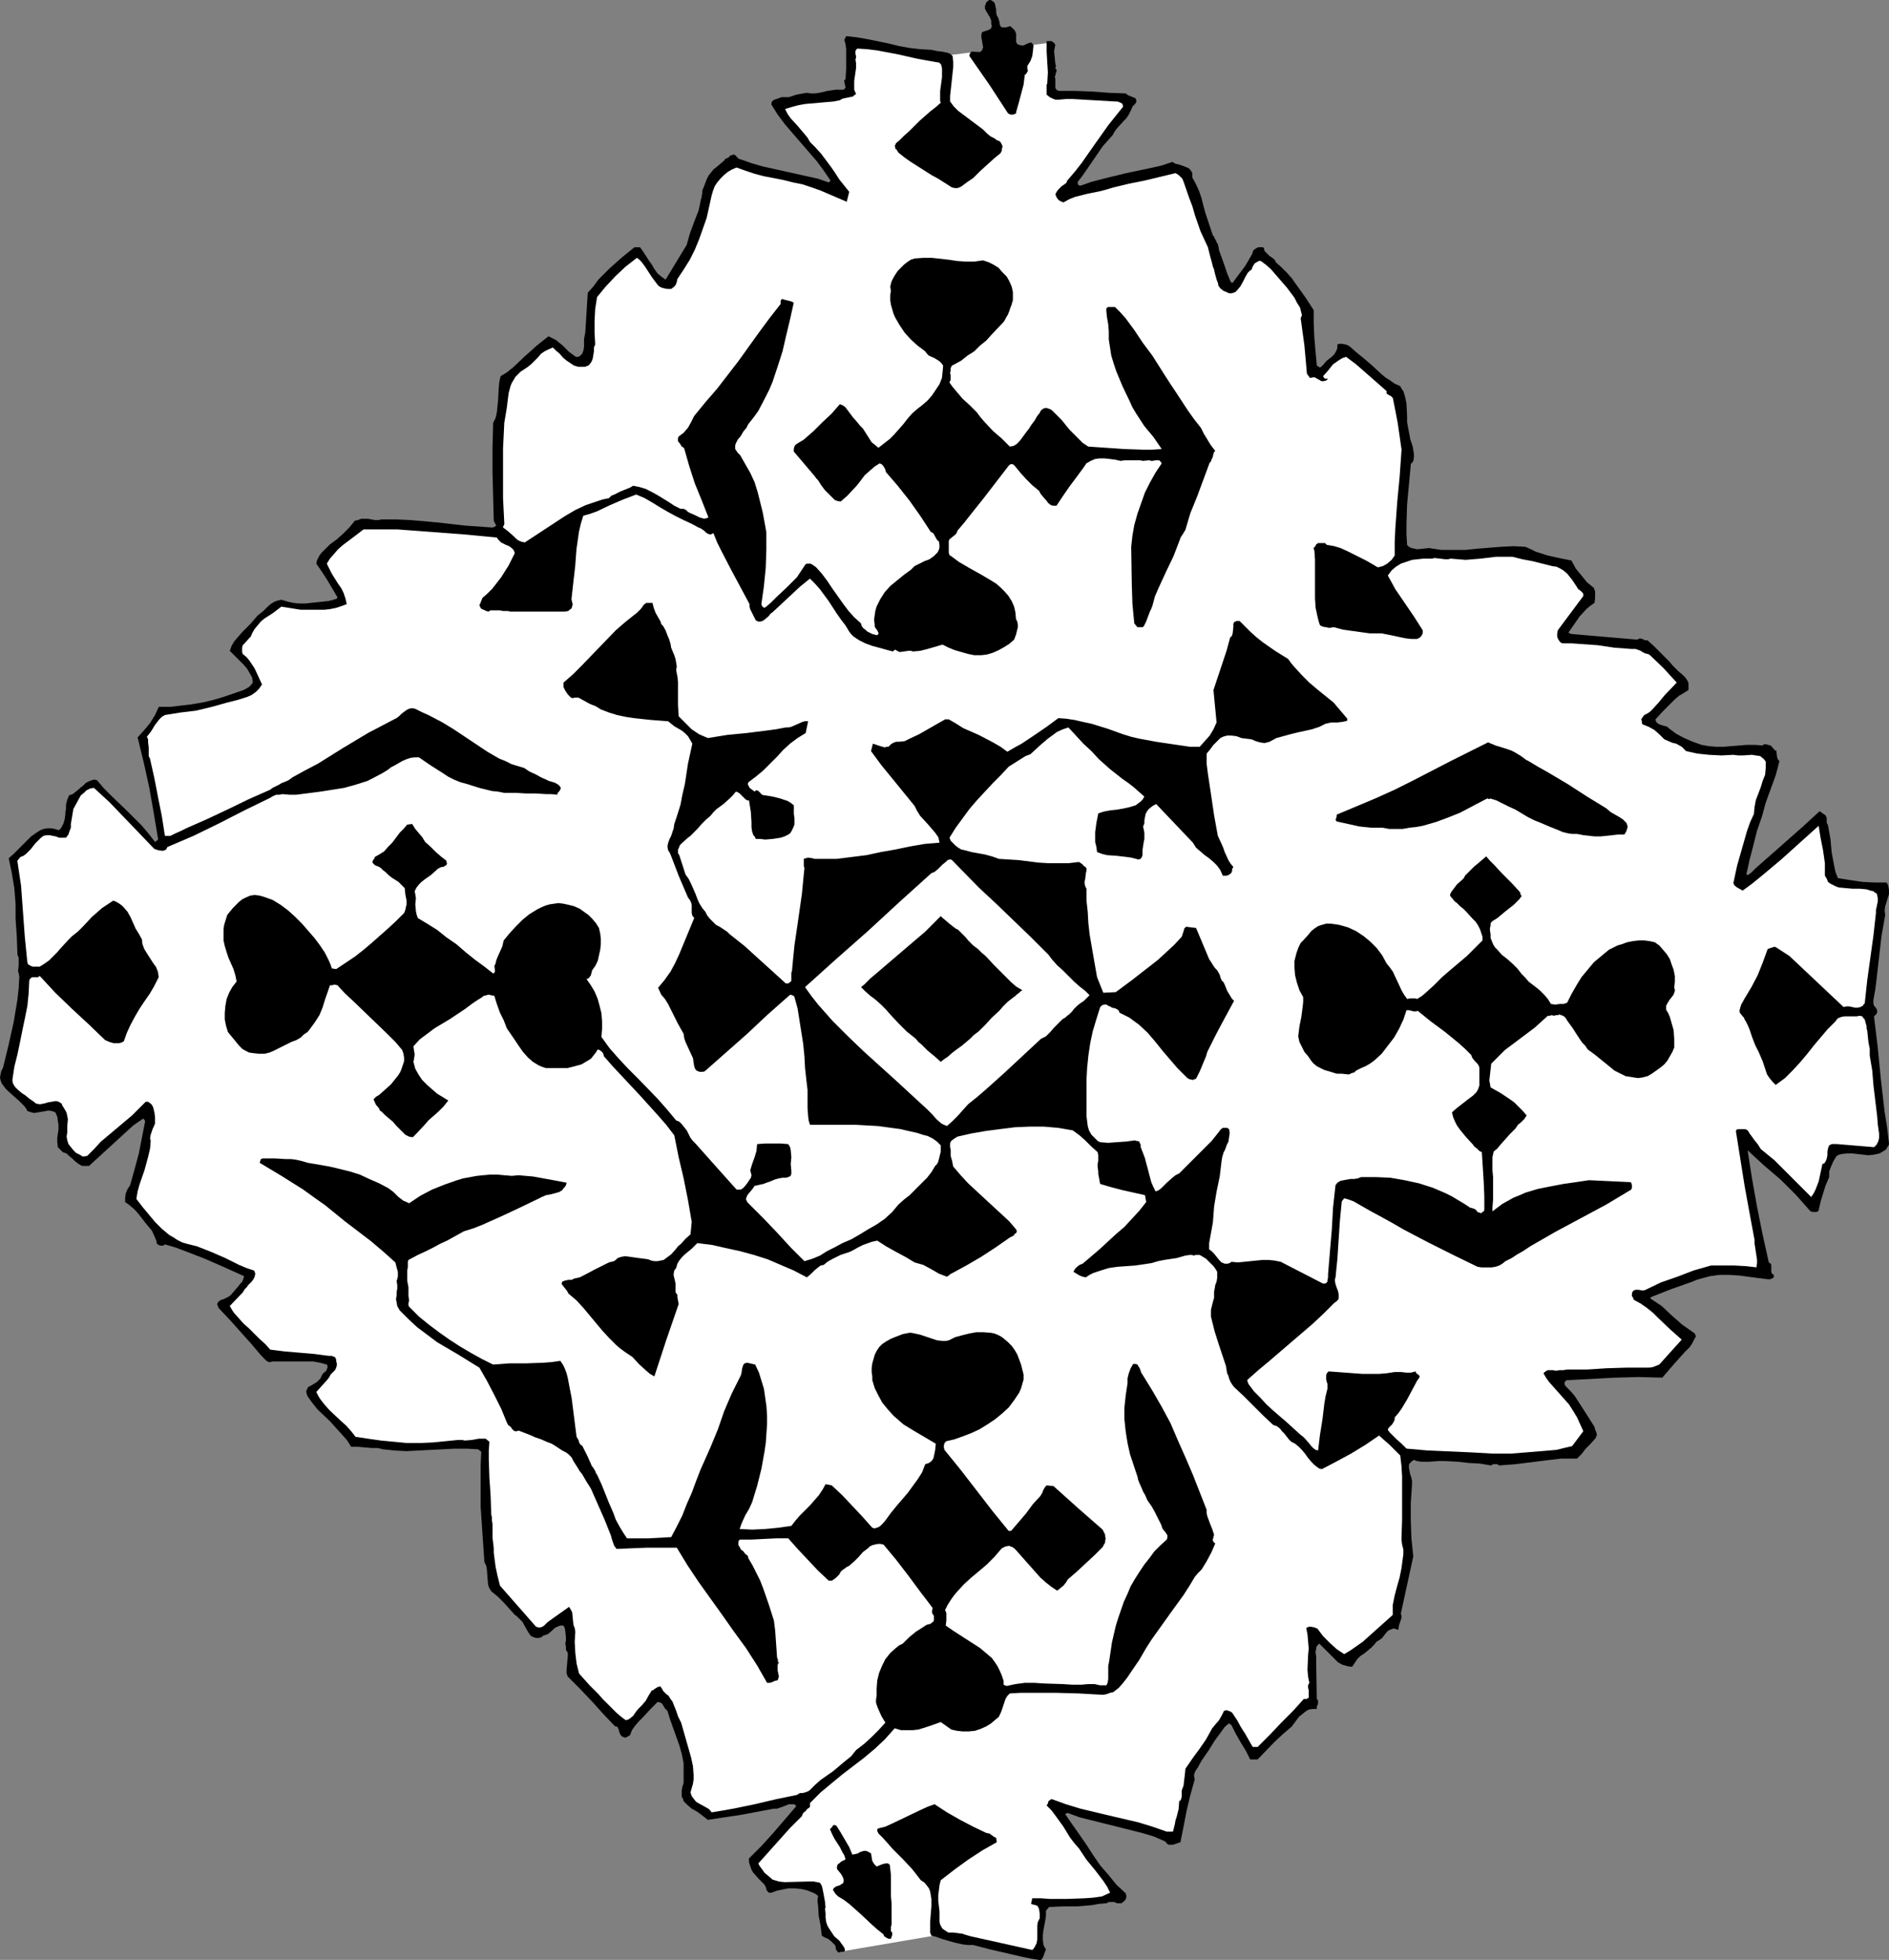 <?xml version="1.0" encoding="UTF-8" standalone="no"?>
<svg
   version="1.0"
   width="129.724mm"
   height="134.544mm"
   id="svg8"
   sodipodi:docname="Maze Design.wmf"
   xmlns:inkscape="http://www.inkscape.org/namespaces/inkscape"
   xmlns:sodipodi="http://sodipodi.sourceforge.net/DTD/sodipodi-0.dtd"
   xmlns="http://www.w3.org/2000/svg"
   xmlns:svg="http://www.w3.org/2000/svg">
  <rect width="100%" height="100%" fill="#808080" stroke="none"/>
  <sodipodi:namedview
     id="namedview8"
     pagecolor="#ffffff"
     bordercolor="#000000"
     borderopacity="0.25"
     inkscape:showpageshadow="2"
     inkscape:pageopacity="0.0"
     inkscape:pagecheckerboard="0"
     inkscape:deskcolor="#d1d1d1"
     inkscape:document-units="mm" />
  <defs
     id="defs1">
    <pattern
       id="WMFhbasepattern"
       patternUnits="userSpaceOnUse"
       width="6"
       height="6"
       x="0"
       y="0" />
  </defs>
  <path
     style="fill:#ffffff;fill-opacity:1;fill-rule:evenodd;stroke:none"
     d="m 272.134,11.149 -26.341,3.232 h -0.323 -0.323 -0.323 l -0.97,-0.162 h -1.131 l -2.424,-0.323 h -0.97 -0.646 -0.323 -0.485 l -0.97,-0.323 -1.131,-0.162 -1.131,-0.323 -1.293,-0.162 -1.131,-0.323 -0.97,-0.162 -0.323,-0.162 h -0.323 l -0.162,-0.162 h -0.485 l -0.97,-0.323 -1.293,-0.162 -1.293,-0.323 -1.131,-0.323 -1.131,-0.162 -0.485,-0.162 h -0.323 -0.162 -0.162 l -1.939,0.485 0.323,5.171 -0.808,7.433 h -0.162 -0.485 l -0.485,0.162 -0.808,0.162 -1.616,0.323 -0.808,0.162 -0.646,0.162 -0.485,0.323 -0.808,0.162 -0.97,0.162 -1.131,0.162 -2.262,0.323 -0.97,0.162 -0.97,0.162 -2.101,0.323 -1.939,0.162 h -0.808 -1.454 l 2.424,3.878 6.626,8.402 v 0.162 l 0.162,0.162 0.323,0.323 0.323,0.162 0.808,0.808 0.808,0.97 0.97,1.131 0.808,0.97 0.323,0.485 0.162,0.323 0.162,0.323 v 0.323 l 0.162,0.162 V 45.567 l 0.323,0.808 0.646,0.808 1.131,1.939 0.646,0.646 0.323,0.485 v 0.162 h 0.162 l -11.312,-4.04 v 0 h -0.323 l -0.323,-0.162 -0.485,-0.162 -1.293,-0.323 -1.616,-0.323 -1.616,-0.323 -1.454,-0.323 -0.646,-0.162 h -0.485 l -0.323,-0.162 h -0.323 -0.485 l -0.646,-0.162 -3.07,-1.293 -0.646,-0.323 -0.485,-0.162 h -0.323 l -0.323,-0.323 -0.97,-0.323 -0.808,-0.485 -0.162,-0.162 h -0.162 l -2.424,1.616 -2.586,2.747 -2.262,3.07 v 0 0.162 l -0.162,0.646 -0.162,0.808 -0.323,0.97 -0.485,2.262 -0.323,1.131 -0.162,0.808 -0.323,0.808 -0.323,1.131 -0.485,1.131 -0.485,1.454 -0.97,2.585 -0.485,1.131 -0.162,0.808 -0.323,0.646 -0.485,0.97 -0.97,1.616 -0.485,0.808 -0.485,0.646 -0.323,0.646 -0.323,0.323 -0.162,0.485 -0.162,0.485 -0.646,1.293 -0.323,0.646 -0.323,0.485 -0.162,0.323 -0.162,0.162 -2.424,-1.131 -0.162,-0.162 -0.162,-0.162 -0.323,-0.646 -0.485,-0.485 -0.808,-1.131 -0.323,-0.646 -0.162,-0.323 -0.323,-0.323 -0.323,-0.646 -0.97,-1.293 -0.485,-0.646 -0.485,-0.646 -0.323,-0.323 -0.162,-0.162 v 0 0 l -0.162,0.162 -0.646,0.162 -0.646,0.485 -0.646,0.485 -0.485,0.323 -0.485,0.485 -1.293,0.97 -0.646,0.646 -0.485,0.323 -0.323,0.162 -0.162,0.162 -2.424,2.424 -2.909,3.232 -0.646,5.332 -0.323,6.14 -1.616,6.625 v 0.162 l -0.162,0.162 -0.323,0.162 -0.323,0.162 -0.485,0.162 h -0.485 l -0.646,-0.162 -0.646,-0.323 -1.131,-1.131 -0.97,-1.131 -0.323,-0.485 -0.162,-0.323 -0.162,-0.162 -0.162,-0.162 v 0 l -0.323,-0.162 -0.808,-0.646 -0.808,-0.485 -0.485,-0.162 -0.323,-0.162 -0.323,0.162 -0.323,0.162 -0.808,0.646 -0.808,0.646 -0.162,0.323 v 0 l -2.424,1.939 -2.747,1.939 -3.555,3.232 v 0.162 h -0.162 v 0.485 l -0.323,0.646 -0.162,0.808 -0.485,1.616 -0.162,0.646 -0.162,0.485 v 0.646 0.646 l -0.162,1.616 -0.162,0.808 -0.162,0.646 v 0.485 0.162 l -0.323,6.625 v 0.162 0.646 0.97 l -0.162,1.131 v 2.101 0.97 0.485 0.646 l -0.162,0.808 v 1.939 1.939 0.808 l 0.162,0.485 v 0.485 0.646 l 0.162,1.616 v 2.101 l 0.323,5.171 v 0.162 h -0.323 l -0.646,0.323 -0.808,0.323 h -0.808 -0.162 -0.323 l -0.808,-0.162 h -1.131 l -1.131,-0.323 -1.131,-0.162 -0.808,-0.162 h -0.485 l -0.323,-0.162 h -0.162 v 0 l -9.211,-0.646 -7.11,-0.808 -6.626,0.323 h -3.555 l -0.162,0.162 -0.323,0.162 -0.485,0.323 -0.646,0.323 -1.293,0.97 -0.485,0.323 -0.323,0.485 -0.485,0.485 -0.646,0.485 -1.293,1.131 -0.485,0.646 -0.485,0.323 -0.485,0.323 v 0.162 l -2.586,2.101 -0.808,1.939 3.717,4.201 1.778,4.04 -0.323,1.939 -3.555,0.162 v 0 l -0.323,0.162 h -0.485 l -0.646,0.162 -1.293,0.162 -0.485,0.162 h -0.485 -3.878 -0.323 l -0.485,-0.162 -0.97,-0.323 -0.808,-0.162 -0.162,-0.162 h -0.162 -2.262 l -2.909,1.939 -3.555,4.363 -3.394,3.232 -1.616,2.424 2.747,1.616 2.909,5.009 v 2.424 l -0.97,1.939 h -0.162 -0.485 l -1.293,0.323 h -0.162 l -0.485,0.162 -0.808,0.162 -1.131,0.323 -1.293,0.323 -1.293,0.323 -1.131,0.323 -0.97,0.323 h -0.485 l -0.162,0.162 -0.323,0.162 -0.323,0.162 -0.97,0.162 -2.424,0.323 -1.131,0.323 -0.97,0.162 h -0.485 -0.162 l -0.323,0.162 v 0 l -5.494,0.485 -1.939,2.262 -2.747,3.232 -0.97,2.424 0.97,5.494 3.394,16.482 0.485,4.524 v 1.454 l -2.747,-1.616 -11.797,-11.796 -2.747,-2.747 h -0.162 l -0.646,0.162 -0.646,0.162 -0.646,0.485 -0.485,0.323 -0.485,0.485 -0.646,0.485 -0.646,0.485 -1.293,0.97 -0.323,0.485 -0.162,0.485 -0.323,1.293 -0.485,1.131 -0.323,1.131 -0.162,0.485 0.162,0.323 v 0.808 0.97 l -0.323,0.808 -0.323,0.323 -0.162,0.162 -0.808,0.323 h -0.808 -0.97 -0.808 -0.323 -0.485 l -0.97,0.162 h -0.97 l -0.323,0.162 H 9.858 l -2.424,2.101 -2.101,2.262 H 5.171 l -0.323,0.323 -0.323,0.162 -0.485,0.485 -0.808,0.808 -0.162,0.485 v 0.485 l 0.162,0.485 0.162,0.646 0.485,1.777 0.162,0.808 0.162,0.646 0.162,0.485 0.162,0.162 v 0.162 l 0.162,9.21 0.323,7.918 1.293,6.625 -1.616,10.342 -1.131,8.726 -1.131,4.686 -0.485,3.232 1.293,3.878 2.586,1.131 1.939,1.939 2.101,0.808 2.747,0.323 v -0.162 h 0.323 l 0.646,-0.485 h 0.323 0.485 l 0.323,0.162 0.323,0.485 0.162,0.323 0.162,0.323 0.162,1.131 0.162,1.293 0.162,1.293 v 1.293 l 0.162,1.131 v 1.131 l 1.454,3.716 3.878,2.585 3.878,-3.07 12.766,-10.18 0.646,0.808 v 4.686 l -5.01,15.835 v 1.616 l 7.11,8.079 1.616,2.101 3.878,1.616 17.453,7.11 1.131,0.646 -1.616,2.101 -4.686,5.171 -0.162,1.939 3.555,3.232 4.848,5.171 2.747,2.909 2.747,0.485 4.04,0.485 5.979,-0.323 3.394,0.646 0.162,1.293 -0.808,2.747 -3.232,3.555 -1.131,1.939 1.939,2.262 3.232,3.716 0.162,0.162 0.162,0.162 0.162,0.162 0.485,0.323 0.808,0.97 1.131,0.97 0.97,0.97 0.97,0.97 0.485,0.485 0.323,0.323 0.162,0.323 0.162,0.162 0.323,0.323 0.323,0.162 0.808,0.162 h 0.808 0.323 v 0 h 4.04 24.24 3.07 v 1.293 l -0.162,6.948 2.101,25.046 0.485,2.747 1.131,2.424 6.302,5.979 3.232,4.201 4.202,-1.293 2.101,-2.585 1.616,-0.97 0.646,2.101 0.808,5.656 v 6.463 l 0.485,2.101 12.12,11.796 0.97,1.939 2.586,-1.939 2.424,-3.232 2.747,-2.909 0.97,-1.454 0.323,1.293 1.454,0.808 2.101,2.747 v 0 l 0.162,0.162 0.162,0.485 0.323,0.808 0.323,0.97 0.646,2.101 0.323,0.808 0.323,0.646 0.162,0.323 v 0.485 l 0.162,1.293 0.323,1.777 0.485,3.716 0.323,1.616 v 0.646 0.646 l 0.162,0.485 v 0.162 4.201 0.323 l 0.162,0.162 0.323,0.485 0.485,0.485 0.323,0.646 0.162,0.323 -0.162,0.323 v 0.162 0.323 0 l 0.323,0.323 h 0.485 l 0.646,0.162 0.646,0.323 0.646,0.162 0.323,0.323 0.323,0.323 0.323,0.162 0.162,0.323 v 0 0.162 h 2.747 l 7.272,-1.131 8.08,-1.454 6.464,-1.293 2.747,-1.454 -1.939,2.585 -2.424,2.101 -5.171,6.948 -4.202,3.555 -0.646,2.424 0.97,3.555 1.939,1.939 1.131,0.808 2.101,-0.323 3.878,0.323 h 4.04 l 2.262,0.97 0.485,3.393 0.646,5.656 1.778,2.747 1.131,1.454 1.939,2.747 23.755,-4.04 4.04,0.162 4.363,1.131 9.858,1.616 7.757,1.939 1.616,-1.777 0.485,-11.473 4.686,-0.162 h 0.646 l 0.646,-0.162 h 0.97 1.131 l 1.293,-0.162 2.747,-0.162 2.909,-0.162 1.293,-0.162 1.131,-0.162 1.131,-0.162 0.808,-0.162 0.646,-0.162 0.323,-0.162 0.162,-0.485 -0.162,-0.323 -0.162,-0.323 -0.323,-0.323 -0.646,-0.323 -0.162,-0.162 h -0.162 l -16.322,-22.137 32.482,9.049 4.04,-18.906 8.726,-12.927 2.262,1.939 4.363,8.241 1.131,-0.646 3.232,-3.555 8.242,-7.595 2.424,-2.101 1.131,-2.262 -0.97,-15.835 1.778,1.131 4.525,3.878 3.555,2.585 2.747,-2.909 3.878,-3.878 4.686,-3.232 1.616,-3.393 1.616,-8.726 0.485,-5.171 -0.162,-15.351 -0.646,-7.11 v -4.363 l 5.01,0.808 h 4.04 l 7.918,0.646 16.483,-0.323 8.08,-1.131 4.363,-1.616 1.778,-1.939 0.808,-1.777 -0.162,-0.162 -0.162,-0.162 -0.162,-0.323 -0.162,-0.323 -0.485,-0.97 -0.323,-0.808 -0.162,-0.485 -0.162,-0.808 -0.323,-0.808 -0.323,-0.808 -0.97,-1.616 -0.485,-0.808 -0.485,-0.485 -0.646,-0.485 -0.485,-0.485 -0.97,-1.131 -0.646,-1.131 -0.485,-0.485 -0.323,-0.323 -0.808,-0.646 -0.485,-0.323 -0.323,-0.323 -0.162,-0.162 h 0.323 0.808 l 0.97,-0.162 0.97,-0.323 0.808,-0.323 h 0.485 2.262 1.293 1.454 2.909 2.424 2.424 l 1.293,-0.162 1.293,-0.162 h 2.747 3.394 0.808 l 0.646,-0.162 0.323,-0.323 0.323,-0.485 0.646,-0.485 1.454,-1.293 0.808,-0.808 0.646,-0.485 0.323,-0.485 h 0.162 v 0 l 2.747,-3.555 -0.808,-2.585 h -0.162 l -0.323,-0.485 -0.646,-0.485 -0.646,-0.485 -1.454,-1.293 -0.646,-0.485 -0.485,-0.323 -0.323,-0.162 -0.646,-0.323 -0.808,-0.808 -0.97,-0.97 -0.323,-0.323 -0.162,-0.323 -0.485,-0.646 -0.323,-0.485 -0.646,-0.646 -0.323,-0.162 -0.485,-0.162 -0.485,-0.323 -0.323,-0.162 -0.485,-0.162 -0.162,-0.162 -0.162,-0.162 2.101,-0.808 h 0.323 l 0.323,-0.162 0.646,-0.323 0.808,-0.323 1.616,-0.485 0.646,-0.323 0.646,-0.323 0.323,-0.162 0.646,-0.162 0.646,-0.162 0.808,-0.162 1.939,-0.646 2.101,-0.646 1.939,-0.646 0.97,-0.162 0.808,-0.323 0.646,-0.162 0.485,-0.162 h 0.323 l 0.162,-0.162 h 4.04 0.646 l 0.97,0.162 h 1.131 l 1.454,0.162 1.293,0.162 h 1.131 l 0.485,0.162 h 0.162 0.323 l 2.586,0.323 -6.949,-36.518 19.23,18.421 3.232,-9.857 1.616,-4.686 10.666,0.323 2.262,-2.262 -3.555,-31.994 v -2.747 l 3.717,-30.863 -3.232,-0.485 -8.242,-0.808 -2.424,-2.262 -2.101,-14.704 -21.654,17.451 9.05,-32.317 -0.808,-2.424 -1.616,-0.485 -14.867,0.162 -6.141,-1.454 -3.07,-3.07 -5.818,-3.232 8.888,-9.049 -0.97,-2.424 -9.211,-7.918 -21.654,-2.424 7.918,-10.18 -2.747,-4.201 -3.232,-3.716 -0.808,-0.646 -4.363,-0.808 -5.494,-1.777 h -4.363 -5.494 l -0.808,-0.162 h -0.808 l -2.101,-0.323 h -2.424 -1.131 l -1.131,0.162 -1.293,0.162 -1.454,0.162 -2.909,0.162 h -1.293 -2.101 -4.04 l -0.97,-2.424 v -9.372 -0.323 l 0.162,-0.646 v -0.646 l 0.162,-0.808 0.162,-1.939 0.162,-2.101 0.162,-1.939 0.162,-0.97 v -0.808 l 0.162,-0.646 v -0.485 -0.323 -0.162 l -1.131,-8.402 -0.485,-5.494 -0.808,-5.171 -3.717,-1.939 -4.525,-4.363 -2.909,-3.07 -2.424,-0.97 -2.586,1.293 -2.101,2.262 -2.424,1.939 -1.454,-1.131 -0.485,-5.009 -0.646,-7.271 -0.485,-4.201 -1.616,-2.101 -10.989,-11.473 -0.485,1.616 -2.101,2.424 v 0.162 h -0.162 l -0.323,0.485 -0.323,0.808 -0.485,0.97 -1.293,1.616 -0.808,0.808 -0.485,0.323 -0.646,0.323 h -0.323 l -0.485,-0.162 -0.162,-0.162 -0.323,-0.485 V 73.845 73.683 l -10.342,-28.439 -1.616,-1.939 -2.262,0.646 -27.634,6.787 17.291,-24.238 -5.979,-1.777 -10.827,-0.162 -3.232,-0.323 z"
     id="path1" />
  <path
     style="fill:#000000;fill-opacity:1;fill-rule:evenodd;stroke:none"
     d="m 259.045,4.524 0.162,0.485 0.162,0.485 0.162,0.97 0.162,0.323 0.323,0.323 h 0.323 0.323 0.485 l 0.485,-0.162 0.485,-0.162 0.323,0.162 0.323,0.323 0.646,0.646 0.323,0.808 v 0.808 0.485 0.485 0.323 l 0.162,0.323 0.162,0.323 0.485,0.162 0.646,0.162 h 0.485 l 0.97,-0.485 0.485,-0.162 0.485,-0.162 0.323,0.323 0.162,0.162 0.162,0.323 -0.162,1.454 -0.162,1.293 -0.485,1.293 -0.808,1.293 v 0.646 l 0.162,0.646 -0.323,0.485 -0.162,0.323 -0.323,0.162 -0.323,2.585 -0.646,2.424 -0.646,2.424 -0.646,2.262 v 0.323 l -0.323,0.162 -0.485,0.162 h -0.646 l -0.646,-0.323 -2.424,-3.716 -2.424,-3.716 -2.586,-3.716 -2.586,-3.716 v -0.323 l 0.162,-0.323 0.162,-0.323 0.162,-0.162 h 0.485 0.646 0.646 0.485 l 0.323,-0.162 0.162,-0.162 0.162,-0.323 0.162,-0.485 -0.162,-0.97 -0.162,-0.97 -0.162,-0.97 0.162,-0.97 0.323,-0.162 0.485,-0.162 0.485,-0.162 0.485,-0.162 0.323,-0.162 0.323,-0.323 0.162,-0.485 -0.162,-0.646 V 5.332 l -0.323,-0.808 -0.485,-0.808 -0.485,-0.808 -0.323,-0.646 V 1.454 l 0.162,-0.323 0.162,-0.485 0.323,-0.323 L 256.782,0 h 0.323 l 0.323,0.162 0.485,0.323 0.323,0.485 0.162,0.808 0.162,0.646 v 0.808 l 0.162,0.808 z"
     id="path2" />
  <path
     style="fill:#000000;fill-opacity:1;fill-rule:evenodd;stroke:none"
     d="m 241.753,12.927 1.454,0.323 1.454,0.162 0.646,0.162 0.808,0.162 0.646,0.323 0.485,0.485 0.162,1.454 v 1.454 l -0.646,5.979 -0.162,1.454 v 1.454 l 0.97,1.293 1.131,1.131 2.586,1.939 1.293,0.97 1.293,0.97 1.293,0.97 1.131,1.131 0.808,0.646 0.97,0.485 0.646,0.485 0.808,0.323 0.323,0.485 0.323,0.646 v 0.485 l -0.162,0.323 v 0.485 l -0.323,0.646 -1.778,1.454 -1.778,1.616 -1.778,1.616 -1.778,1.777 -1.454,0.97 -1.293,0.97 -0.485,0.323 -0.808,0.323 h -0.646 l -0.808,-0.162 -3.555,-2.262 -1.778,-0.97 -1.778,-1.131 -3.555,-2.262 -1.616,-1.131 -1.616,-1.293 -0.323,-0.485 -0.162,-0.323 -0.323,-0.162 v -0.323 l -0.162,-0.485 0.162,-0.162 0.162,-0.485 0.97,-0.808 1.131,-1.131 1.454,-1.293 2.586,-2.585 2.747,-2.424 1.454,-1.131 1.293,-1.131 -0.162,-0.485 v -1.939 -0.646 l 0.162,-1.131 0.323,-2.424 v -1.293 -0.97 l -0.162,-0.808 -0.162,-0.323 -0.323,-0.323 -0.323,-0.162 h -0.323 l -2.747,-0.485 -2.586,-0.485 -5.01,-1.131 -5.171,-0.97 -2.586,-0.323 -2.586,-0.162 -0.323,0.323 -0.162,0.323 v 0.646 l 0.162,0.808 v 0.323 l -0.162,0.323 0.162,1.131 v 1.131 l -0.323,2.262 -0.162,1.131 v 1.131 1.131 l 0.485,1.131 -0.485,0.323 -0.323,0.323 -2.424,0.485 -0.485,0.162 -0.485,0.323 -1.616,0.323 -1.939,0.162 -1.778,0.162 -3.717,0.323 -1.778,0.323 -1.778,0.485 -1.616,0.485 0.646,1.293 0.808,1.131 1.778,1.939 1.778,2.101 0.808,0.97 0.646,1.131 1.454,1.454 1.454,1.616 2.424,3.232 1.131,1.616 1.131,1.777 1.293,1.616 1.293,1.616 -0.646,2.585 -2.262,-0.97 -2.262,-0.97 -2.262,-0.97 -2.262,-0.808 -2.424,-0.808 -2.424,-0.485 -2.586,-0.646 -2.424,-0.485 -2.586,-0.485 -2.424,-0.646 -2.424,-0.808 -2.262,-0.808 -1.131,0.485 -1.131,0.646 -0.97,0.808 -0.97,0.97 -0.808,0.97 -0.646,0.97 -0.485,1.293 -0.323,1.131 -0.646,2.909 -0.646,2.909 -0.97,2.747 -0.97,2.747 -1.131,2.747 -1.293,2.585 -1.616,2.585 -1.616,2.424 -0.162,0.808 -0.323,0.808 -0.485,0.485 -0.646,0.485 h -0.97 l -0.808,-0.162 -0.646,-0.162 -0.646,-0.323 -0.485,-0.485 -0.485,-0.646 -0.97,-1.293 -1.778,-2.747 -0.97,-1.293 -0.485,-0.485 -0.646,-0.485 -1.454,1.131 -1.454,1.131 -2.586,2.424 -2.586,2.747 -2.262,2.747 -0.485,3.07 -0.162,3.07 v 3.07 l 0.162,3.07 -0.323,0.808 v 0.97 l -0.162,0.97 -0.162,0.97 -0.323,0.808 -0.485,0.646 -0.323,0.323 -0.485,0.162 -0.323,0.162 h -0.646 -0.646 -0.485 l -1.131,-0.323 -0.97,-0.646 -0.97,-0.646 -0.97,-0.808 -0.808,-0.97 -0.97,-0.808 -0.808,-0.808 -1.131,0.485 -0.97,0.485 -0.97,0.646 -0.808,0.97 -0.808,0.808 -0.808,0.808 -0.97,0.808 -0.97,0.646 -0.97,0.646 -0.646,0.646 -0.646,0.646 -0.485,0.808 -0.485,0.808 -0.323,0.808 -0.485,1.777 -0.485,3.878 -0.323,1.939 -0.323,1.939 -0.323,6.625 v 6.463 6.463 l 0.323,6.463 v 0.323 l -0.162,0.323 -0.162,0.323 v 0.162 l 0.646,0.485 0.646,0.485 1.454,1.293 0.646,0.646 0.646,0.485 0.808,0.323 0.808,0.162 10.342,-6.787 2.747,-1.616 2.747,-1.293 2.909,-0.97 1.454,-0.485 1.616,-0.323 0.646,-0.646 0.808,-0.323 1.616,-0.808 1.616,-0.646 0.808,-0.323 0.808,-0.485 1.616,0.323 1.616,0.485 1.616,0.808 1.454,0.808 2.909,1.777 1.454,0.97 1.616,0.808 h 0.323 0.485 l 0.646,0.323 0.485,0.485 0.646,0.323 1.131,0.485 0.646,0.323 0.646,0.323 0.646,0.162 0.485,0.162 0.646,-0.162 0.485,-0.162 -1.778,-4.524 -1.778,-4.363 -1.454,-4.524 -0.646,-2.262 -0.646,-2.262 -0.323,-0.323 -0.323,-0.162 -0.485,-0.808 -0.323,-0.323 -0.162,-0.323 v -0.646 l 0.162,-0.485 1.293,-0.97 1.131,-1.293 0.808,-1.454 0.808,-1.616 2.909,-3.555 3.07,-3.555 5.494,-7.11 5.333,-7.433 2.747,-3.716 2.909,-3.716 v -0.808 l 0.162,-0.323 0.323,-0.162 0.323,0.162 0.646,0.162 0.646,0.162 0.646,0.162 0.646,0.323 -0.97,4.363 -0.97,4.04 -0.97,4.201 -1.293,4.04 -1.293,3.878 -0.808,1.939 -0.97,1.939 -1.939,3.716 -1.293,1.777 -1.293,1.616 -0.485,0.97 -0.808,0.97 -0.646,1.131 -0.808,0.97 -0.485,0.97 -0.162,0.485 v 0.485 0.485 l 0.323,0.485 0.323,0.485 0.646,0.646 1.293,2.262 1.293,2.262 1.131,2.424 0.808,2.585 0.646,2.585 0.646,2.585 0.485,2.585 0.485,2.747 v 2.101 2.262 l -0.162,4.848 -0.485,4.848 -0.323,2.262 -0.323,2.262 0.162,0.485 0.323,0.323 0.323,0.162 0.485,-0.323 1.293,-1.131 1.293,-1.293 2.747,-2.585 1.293,-1.293 1.293,-1.293 0.97,-1.454 0.97,-1.454 0.323,-0.485 0.323,-0.162 h 0.485 0.485 l 0.808,0.485 0.646,0.485 1.454,1.616 1.454,1.939 1.293,1.939 2.747,3.878 1.454,1.939 1.454,1.616 1.778,1.616 0.162,0.646 0.485,0.646 0.485,0.323 0.485,0.485 1.293,0.646 1.293,0.323 0.323,-0.323 v -0.323 l -0.162,-0.323 -0.162,-0.323 -0.485,-0.646 -0.162,-0.323 v -0.485 l -0.162,-1.293 0.162,-1.131 0.162,-1.131 0.323,-1.131 0.485,-0.97 0.485,-0.97 1.131,-1.777 1.454,-1.616 1.778,-1.454 1.778,-1.454 1.778,-1.293 0.485,-0.485 0.485,-0.485 1.293,-0.646 1.293,-0.646 1.293,-0.485 1.131,-0.808 0.485,-0.485 0.485,-0.485 0.323,-0.646 0.162,-0.646 v -0.646 l -0.162,-0.97 -0.323,-0.162 -0.323,-0.485 -0.808,-1.454 -0.323,-0.162 -0.323,-0.162 -2.747,-4.201 -2.747,-3.878 -3.07,-3.878 -3.07,-3.555 -0.162,-0.646 -0.323,-0.646 -0.485,-0.646 -0.646,-0.323 -1.293,0.808 -1.293,1.131 -1.293,1.131 -0.97,1.293 -1.131,1.454 -2.424,2.585 -1.293,1.131 -0.323,0.323 h -0.323 -0.323 l -0.485,-0.162 -0.485,-0.162 -0.485,-0.485 -0.97,-0.97 -1.131,-1.131 -0.97,-1.293 -0.808,-1.293 -0.485,-0.485 -0.323,-0.485 -5.494,-6.463 v -0.646 l 0.162,-0.646 0.323,-0.485 0.485,-0.323 0.808,-0.485 0.808,-0.485 1.293,-1.131 1.293,-1.131 2.262,-2.262 2.424,-2.262 2.101,-2.424 0.808,0.323 0.646,0.485 0.97,1.293 0.97,1.293 1.131,1.293 0.646,0.808 0.808,0.808 1.131,1.777 1.131,1.777 0.808,0.646 0.97,0.808 1.454,-1.131 1.454,-1.131 1.131,-1.131 1.293,-1.454 1.131,-1.293 1.131,-1.454 1.131,-1.293 1.293,-1.131 1.454,-1.131 1.293,-1.131 1.131,-1.293 0.97,-1.454 0.97,-1.454 0.646,-1.616 0.162,-1.454 0.162,-1.777 -0.485,-0.646 -0.485,-0.485 -1.293,-0.808 -1.454,-0.646 -0.485,-0.485 -0.485,-0.646 -1.939,-1.454 -1.778,-1.616 -1.616,-1.777 -1.293,-1.939 -1.131,-1.939 -0.485,-1.131 -0.323,-1.131 -0.323,-1.131 -0.162,-1.131 v -1.293 l 0.162,-1.131 -0.162,-1.131 0.162,-0.646 0.162,-0.646 0.485,-0.97 0.485,-0.808 0.646,-0.97 0.808,-0.808 0.808,-0.808 0.808,-0.646 0.97,-0.646 0.97,-0.323 2.262,-0.162 h 2.262 l 4.363,0.485 2.101,0.323 2.262,0.162 h 2.262 l 2.262,-0.323 1.454,0.485 1.293,0.646 1.293,0.808 0.97,1.131 1.131,1.131 0.646,1.131 0.646,1.454 0.323,1.454 v 0.97 0.808 0.323 l -0.162,0.485 -0.162,0.646 -0.323,0.808 -0.323,0.97 -0.323,0.808 -0.485,0.808 -0.323,0.646 -0.323,0.485 -3.07,3.232 -1.454,1.616 -1.616,1.293 -1.454,1.454 -1.778,1.131 -1.616,1.293 -1.778,0.97 -0.646,0.323 -0.323,0.646 v 0.646 l -0.162,0.646 0.162,0.485 v 1.293 l -0.323,0.646 0.808,1.131 0.808,0.97 1.778,2.101 1.939,1.777 1.778,1.777 0.97,1.293 0.97,1.131 2.262,2.424 2.262,1.939 2.101,2.101 0.97,-0.162 0.808,-0.485 0.646,-0.646 0.646,-0.808 1.293,-1.777 0.646,-0.808 0.485,-0.808 0.97,-1.293 0.646,-1.131 0.646,-0.808 0.323,-0.646 0.646,-0.485 0.485,-0.162 h 0.323 l 0.485,0.162 0.485,0.162 0.485,0.323 2.424,2.424 2.101,2.585 2.262,2.262 1.131,1.131 1.454,0.97 4.686,0.323 2.424,0.162 2.262,0.162 4.848,0.162 h 2.424 l 2.424,-0.162 -2.101,-3.07 -2.424,-2.909 -2.101,-3.232 -0.97,-1.616 -0.808,-1.777 -1.778,-3.716 -1.616,-3.878 -0.646,-1.939 -0.646,-2.101 -0.323,-2.101 -0.323,-2.101 V 86.933 85.964 l -0.162,-1.939 -0.323,-1.777 -0.162,-1.777 v -0.323 l 0.162,-0.323 0.323,-0.162 h 0.323 0.808 0.646 l 1.454,1.454 1.293,1.454 2.262,3.07 2.262,3.393 2.424,3.232 3.07,4.848 1.454,2.262 1.616,2.424 3.07,4.686 1.616,2.262 1.778,2.262 0.808,1.616 1.778,2.909 1.131,1.454 -0.323,0.323 -0.162,0.485 -0.162,0.808 -0.323,0.646 -0.162,0.485 -0.323,0.323 -1.616,4.363 -1.616,4.363 -1.778,4.363 -1.293,4.363 -0.323,0.485 -0.162,0.323 -0.323,0.485 -0.323,0.485 -0.162,0.323 -0.162,0.485 -0.808,2.101 -0.808,2.101 -1.939,4.04 -0.97,2.101 -0.97,2.101 -0.97,2.262 -0.646,2.424 -0.323,0.808 -0.323,0.646 -0.485,1.293 -0.485,1.293 -0.646,1.293 -0.323,0.162 h -0.485 -0.808 l -0.808,-0.97 -0.485,-5.009 -0.162,-5.009 -0.162,-9.857 0.323,-2.909 0.485,-2.747 0.808,-2.909 0.97,-2.747 0.97,-2.747 1.293,-2.585 1.454,-2.585 1.616,-2.424 -0.323,-0.485 -0.323,-0.323 h -0.808 l -0.97,0.162 h -0.323 l -0.485,-0.162 -1.616,0.162 -0.808,-0.162 h -0.808 -0.97 -0.97 -1.131 l -1.131,0.162 -1.454,-0.323 -1.293,-0.162 -1.454,-0.162 h -1.293 l -1.131,0.162 -1.131,0.485 -1.131,0.646 -0.323,0.485 -0.323,0.485 -1.778,2.424 -1.939,2.585 -1.778,2.585 -1.616,2.424 h -0.808 l -0.646,-0.162 -0.646,-0.485 -0.485,-0.646 -1.131,-1.293 -0.485,-0.646 -0.323,-0.646 -1.778,-1.454 -1.616,-1.616 -1.454,-1.616 -1.454,-1.777 -0.323,-0.323 -0.485,-0.162 -0.485,0.162 -0.323,0.323 -3.232,4.201 -3.232,4.201 -3.232,4.04 -1.778,2.262 -1.778,2.101 -0.162,0.485 -0.323,0.485 -0.808,0.646 -0.808,0.646 -0.162,0.485 v 0.646 0.808 0.808 0.646 l 0.162,0.646 1.131,0.808 1.293,0.97 2.747,1.616 2.909,1.616 2.747,1.616 1.293,0.808 1.131,0.97 1.131,1.131 0.97,1.131 0.808,1.293 0.646,1.454 0.323,1.454 0.162,1.777 0.323,0.646 0.162,0.808 v 0.646 l -0.162,0.646 -0.323,1.293 -0.485,1.293 -1.293,1.131 -1.293,0.808 -1.454,0.808 -1.454,0.646 -1.616,0.485 -1.454,0.162 h -1.778 l -1.616,-0.323 -3.394,-0.97 -1.616,-0.646 -1.616,-0.808 -3.878,1.131 -1.939,0.485 -1.778,0.162 -0.646,-0.162 h -0.646 l -1.131,0.162 -1.131,0.162 -0.646,-0.323 -0.485,-0.323 -0.646,0.485 -3.555,-0.97 -1.778,-0.485 -1.778,-0.646 -1.616,-0.808 -1.454,-0.97 -0.646,-0.646 -0.485,-0.646 -0.485,-0.808 -0.485,-0.808 -1.131,-1.454 -1.131,-1.616 -2.101,-3.232 -2.262,-3.07 -1.293,-1.454 -1.293,-1.293 -2.586,2.101 -2.424,2.262 -2.424,2.262 -2.262,2.101 -0.485,0.323 -0.485,0.646 -1.131,0.97 -0.485,0.323 -0.646,0.162 h -0.485 l -0.646,-0.323 -0.485,-0.97 -0.485,-0.97 -0.485,-0.97 -0.162,-0.646 v -0.646 l -2.424,-4.524 -2.424,-4.524 -2.424,-4.686 -1.131,-2.262 -0.97,-2.424 -0.323,0.162 -0.323,0.162 h -0.323 l -0.485,-0.162 -0.485,-0.323 -0.485,-0.485 -0.485,-0.323 -0.485,-0.323 -0.485,-0.162 -1.778,-0.97 -2.101,-0.97 -1.939,-0.97 -2.101,-1.131 -1.939,-1.131 -2.101,-1.293 -1.939,-1.131 -1.131,-0.485 -1.131,-0.485 -3.394,1.293 -3.394,1.454 -3.394,1.616 -1.778,0.646 -1.778,0.485 -0.646,2.101 -0.485,2.101 -0.323,2.262 -0.323,2.262 -0.323,4.363 -0.485,4.201 -0.162,1.454 -0.162,1.454 -0.162,1.454 0.162,0.808 0.162,0.485 -0.162,0.646 -0.162,0.485 -0.485,0.323 -0.323,0.323 -0.97,0.162 h -0.97 -2.747 -2.586 -2.909 -1.616 -1.616 -0.97 -0.646 l -0.646,-0.162 h -0.646 -0.646 l -0.808,-0.162 h -1.131 -0.646 -0.646 l -0.323,0.162 -0.162,0.162 -0.646,-0.162 -0.646,-0.323 -0.485,-0.162 -0.323,-0.323 -0.162,-0.323 -0.162,-0.485 0.162,-0.162 0.646,-1.616 1.293,-1.131 1.293,-1.293 1.131,-1.454 1.131,-1.454 1.939,-3.07 1.616,-3.232 -0.323,-0.808 -0.485,-0.485 -0.646,-0.485 -0.808,-0.323 -1.293,-0.646 -0.646,-0.646 -0.485,-0.646 -8.565,-0.808 -8.565,-0.646 -4.363,-0.323 -4.363,-0.323 h -4.363 -4.363 l -2.747,2.101 -1.293,0.97 -1.293,0.97 -1.293,1.131 -0.97,1.131 -1.131,1.293 -0.808,1.293 0.646,1.293 0.646,1.293 1.616,2.585 0.808,1.131 0.646,1.293 0.485,1.454 0.323,1.454 -1.293,0.485 -1.454,0.485 -1.616,0.323 -1.454,0.162 h -3.07 -3.07 l -5.01,-0.808 -2.101,1.616 -2.262,1.454 -0.97,0.808 -0.808,0.97 -0.808,0.97 -0.646,1.131 -0.323,0.808 -0.485,0.485 -1.131,1.293 -0.485,0.485 -0.162,0.646 v 0.808 0.323 l 0.162,0.485 0.97,0.808 0.808,0.97 0.646,0.97 0.646,0.97 0.97,2.101 0.97,2.101 -0.808,1.131 -0.808,0.808 -1.131,0.808 -1.131,0.485 -2.586,0.808 -2.586,0.646 -4.04,1.131 -4.04,0.97 -4.04,0.485 -4.04,0.646 -0.808,0.485 -0.646,0.646 -1.131,1.454 -0.97,1.616 -1.131,1.454 0.323,0.646 v 0.808 l 0.162,1.293 v 1.454 0.808 l 0.323,0.646 1.131,5.009 0.97,5.009 0.97,4.848 0.808,5.171 h 0.646 0.808 l 1.293,-0.646 1.454,-0.646 1.293,-0.646 5.494,-2.424 5.494,-2.585 5.333,-2.585 5.494,-2.424 0.646,-0.485 0.646,-0.323 0.97,-0.485 0.808,-0.485 0.485,-0.162 1.131,-0.485 0.485,-0.323 0.646,-0.485 3.232,-1.777 3.394,-1.777 6.464,-4.04 6.464,-3.878 3.394,-1.777 3.394,-1.777 0.646,-0.323 0.646,-0.485 0.646,-0.646 1.293,-0.97 0.646,-0.323 0.808,-0.162 0.808,0.162 0.97,0.485 0.97,0.485 1.131,0.485 0.97,0.485 3.07,1.616 2.909,1.777 2.909,1.939 2.909,1.939 2.909,1.939 3.07,1.777 1.616,0.646 1.616,0.808 1.616,0.485 1.616,0.485 1.454,0.97 1.454,0.646 1.454,0.808 1.454,0.646 0.646,0.323 0.646,0.162 0.97,0.323 0.808,0.485 0.323,0.323 0.323,0.485 -0.162,0.485 -0.323,0.485 -0.323,0.323 -0.162,0.485 -1.454,-0.162 h -1.454 l -2.586,-0.162 h -2.586 l -2.586,-0.162 h -1.454 -1.616 l -1.616,-0.323 -1.616,-0.162 -3.232,-0.808 -3.07,-0.97 -1.778,-0.485 -1.616,-0.646 -1.616,-0.808 -1.454,-0.97 -3.07,-1.939 -3.07,-2.101 h -1.131 l -1.131,0.162 -0.97,0.323 -1.131,0.485 -1.939,1.131 -0.97,0.485 -0.808,0.646 -1.293,0.808 -2.747,1.454 -1.293,0.646 -3.07,0.97 -2.909,0.808 -3.07,0.485 -3.07,0.485 -6.302,0.808 h -0.97 -0.808 l -1.778,-0.162 -0.808,0.162 h -0.808 l -0.808,0.323 -0.808,0.485 -6.626,3.232 -6.626,3.393 -6.626,3.232 -3.394,1.454 -3.394,1.454 -0.323,0.646 -0.323,0.162 -0.485,0.162 h -0.323 l -0.97,-0.162 -0.97,-0.323 -3.717,-3.878 -3.878,-4.04 -4.04,-4.201 -4.04,-3.716 -0.97,0.162 -0.97,0.485 -0.646,0.646 -0.808,0.646 -0.97,1.777 -0.97,1.777 -0.162,0.97 -0.162,0.97 -0.323,1.939 v 0.97 l -0.323,0.808 -0.323,0.97 -0.646,0.808 h -0.97 -0.808 l -0.808,-0.323 -0.808,-0.162 -0.808,-0.162 h -0.808 l -0.808,0.162 -0.646,0.485 -1.454,1.454 -0.646,0.808 -0.485,0.646 -1.293,1.293 -0.646,0.485 -0.808,0.323 -0.808,0.97 0.485,3.232 0.485,3.232 0.485,6.625 0.485,6.625 0.646,6.463 0.162,0.646 0.485,0.323 0.323,0.162 0.485,0.162 h 0.97 0.808 l 1.293,-0.808 1.131,-0.808 2.101,-2.101 0.97,-1.131 1.939,-2.101 0.97,-0.97 1.454,-1.131 1.293,-1.293 2.424,-2.585 1.293,-1.131 1.293,-1.131 1.454,-0.97 1.454,-0.97 0.808,0.323 0.808,0.485 0.646,0.485 0.485,0.485 0.97,1.131 0.808,1.454 1.293,2.909 0.808,1.293 0.808,1.454 0.162,1.293 0.485,1.293 0.808,1.293 1.454,2.262 0.808,1.131 0.485,1.293 0.162,1.293 -1.131,2.262 -1.131,1.939 -1.454,2.101 -1.293,1.939 -1.131,1.939 -1.131,2.101 -0.97,2.101 -0.808,2.262 -0.646,0.323 -0.646,0.162 h -0.646 -0.646 l -1.131,-0.323 -1.131,-0.485 -4.202,-4.04 -4.363,-4.04 -4.363,-4.201 -4.04,-4.363 -0.485,0.323 H 9.534 8.888 8.403 l -0.323,0.162 -0.323,0.323 -0.162,0.323 -0.162,3.393 -0.323,3.232 -0.646,3.232 -0.646,3.07 -0.646,3.232 -0.646,3.07 -0.808,3.232 -0.485,3.232 v 0.485 l 0.162,0.646 0.485,0.808 0.808,0.808 0.97,0.808 0.97,0.646 0.97,0.808 0.97,0.646 0.808,0.646 0.97,0.162 0.97,-0.162 1.131,-0.323 0.97,-0.162 0.97,-0.162 h 0.323 l 0.485,0.162 0.323,0.162 0.485,0.323 0.162,0.485 0.323,0.485 0.485,0.808 0.323,0.646 0.162,0.808 0.162,0.808 -0.162,1.777 v 1.616 l -0.162,1.131 0.162,0.97 0.323,0.97 0.646,0.808 0.646,0.808 0.646,0.646 0.97,0.485 0.808,0.485 1.131,-0.162 1.778,-1.777 1.778,-1.939 8.08,-6.787 1.778,-1.777 1.778,-1.777 h 0.646 l 0.646,0.485 0.323,0.323 0.323,0.646 0.323,1.293 0.162,1.293 v 0.808 0.808 l -0.646,1.454 -0.485,1.454 -0.162,0.808 0.162,0.808 -0.162,1.939 -0.485,2.101 -0.97,3.555 -1.293,3.716 -0.485,1.777 -0.323,1.939 1.616,2.101 1.616,1.939 1.616,1.939 1.778,1.777 1.939,1.616 1.131,0.646 0.97,0.646 1.293,0.646 1.131,0.323 1.293,0.323 1.293,0.323 3.717,1.454 3.717,1.616 3.555,1.777 1.939,0.808 1.939,0.646 0.162,0.323 0.162,0.485 -0.162,0.808 -0.323,0.646 -0.485,0.646 -0.646,0.646 -0.323,0.323 -0.162,0.323 -0.646,0.646 -0.485,0.808 -3.394,3.555 0.97,1.616 1.293,1.454 1.293,1.454 1.454,1.293 2.747,2.747 1.454,1.293 1.293,1.454 3.878,0.485 3.878,0.323 3.717,0.323 3.717,0.485 h 0.323 0.485 l 0.323,0.162 0.485,0.162 0.323,0.646 v 0.485 l 0.162,0.485 v 0.485 l -0.162,0.646 -0.323,0.646 -1.131,1.131 -0.323,0.646 -0.485,0.646 -2.909,3.232 0.485,0.97 0.485,0.808 1.131,1.454 1.293,1.454 2.909,2.747 1.454,1.293 1.293,1.454 1.131,1.454 3.232,0.485 3.394,0.485 3.394,0.323 3.394,0.323 h 3.394 l 3.394,-0.162 3.232,-0.323 3.232,-0.323 h 0.97 l 0.808,0.162 1.778,-0.162 1.778,-0.323 h 1.778 l 0.97,0.808 -0.162,2.262 v 2.262 l 0.162,4.848 0.162,2.262 0.162,2.585 0.162,4.686 0.162,0.646 v 0.808 l 0.162,0.97 v 0.97 1.293 1.293 l 0.162,1.293 0.162,1.454 v 1.131 l 0.162,1.293 0.323,2.424 0.485,2.262 0.646,2.585 9.373,10.665 0.646,0.162 h 0.485 l 0.485,-0.162 0.485,-0.323 0.808,-0.808 0.646,-0.485 5.01,-3.555 0.485,0.808 0.323,0.646 0.162,1.616 0.162,1.616 0.323,0.808 0.162,0.97 -0.162,2.585 0.162,2.909 0.323,2.747 0.646,2.585 1.293,1.454 1.454,1.616 1.131,1.131 1.131,1.131 1.131,1.293 1.131,1.131 2.424,2.424 1.131,0.97 1.293,0.97 0.646,-0.162 0.485,-0.323 0.808,-0.646 0.646,-0.97 0.646,-0.808 0.97,-0.97 0.97,-1.131 0.808,-1.454 0.808,-1.293 h 0.323 l 0.323,-0.323 0.808,-0.485 0.485,-0.162 h 0.323 l 0.162,0.323 0.162,0.162 0.162,0.323 0.162,0.323 0.323,0.323 0.485,0.485 0.646,0.485 0.162,0.323 0.323,0.485 0.485,0.646 0.323,0.808 0.646,1.616 0.485,1.454 0.808,1.616 0.646,2.262 0.646,2.262 0.646,2.262 0.646,2.262 0.485,2.262 0.162,2.262 v 1.131 l -0.162,1.131 -0.323,1.131 -0.323,1.131 0.323,0.97 0.485,0.646 0.646,0.808 0.808,0.485 1.778,0.97 0.808,0.485 0.646,0.808 2.909,-0.485 2.747,-0.485 5.494,-1.131 5.494,-1.293 5.494,-1.131 0.485,-0.323 0.323,-0.162 h 0.646 l 0.646,-0.162 0.485,-0.162 0.646,-0.323 1.454,-1.454 1.454,-1.293 3.232,-2.262 3.07,-2.585 1.616,-1.293 1.293,-1.616 2.101,-1.616 1.939,-1.777 1.778,-1.777 1.778,-1.939 -0.485,-0.808 -0.485,-0.808 -0.808,-1.777 -0.323,-0.808 -0.323,-0.97 v -0.808 l 0.162,-0.97 v -1.939 l 0.162,-2.101 0.485,-1.939 0.808,-1.939 0.808,-1.616 1.293,-1.616 1.454,-1.293 0.808,-0.646 0.97,-0.485 1.616,-1.616 1.778,-1.454 1.778,-1.131 0.97,-0.646 1.131,-0.323 0.323,-0.323 0.323,-0.162 0.162,-0.485 v -0.485 -0.485 l -0.162,-0.323 -0.323,-0.485 v -0.646 l 0.162,-0.646 -1.454,-1.939 -1.616,-2.101 -3.232,-4.363 -3.232,-4.201 -1.616,-1.939 -1.616,-1.939 -0.808,-0.162 h -0.646 l -0.808,0.162 -0.646,0.162 -0.646,0.323 -0.485,0.485 -1.293,0.97 -1.131,1.293 -1.131,1.131 -1.293,1.131 -0.646,0.323 -0.646,0.485 -0.485,0.323 -0.485,0.485 -0.323,0.646 -0.485,0.485 -0.485,0.485 -0.485,0.323 -0.485,0.323 h -0.808 l -2.747,-2.585 -2.586,-2.747 -2.586,-2.747 -2.586,-2.909 h -3.07 l -3.232,0.162 -3.232,0.162 h -3.07 l -0.323,0.485 v 0.323 0.646 l 0.323,0.485 0.323,0.646 0.646,0.485 0.485,0.646 0.646,0.485 0.162,0.646 1.131,1.939 0.97,1.939 0.97,1.939 0.808,2.101 1.454,4.201 1.293,4.04 0.323,2.585 0.162,2.262 0.162,2.262 0.162,2.424 0.323,0.97 -0.162,-0.646 0.162,1.454 v -0.646 -0.485 0 0.485 l 0.162,0.323 -0.162,0.162 -0.162,0.323 v 0.485 0.323 0 0.646 l 0.162,0.808 0.162,0.808 -0.162,0.485 -0.162,0.485 -0.808,0.162 -0.646,0.323 -0.646,0.162 h -0.646 l -2.586,-4.524 -2.909,-4.524 -3.07,-4.201 -3.07,-4.363 -6.141,-8.564 -2.909,-4.363 -2.747,-4.524 h -3.717 -4.04 l -4.04,0.162 -3.878,0.162 -0.162,-0.323 -0.323,-0.323 -0.323,-0.808 -0.323,-0.97 -0.323,-1.131 -1.616,-4.04 -1.778,-4.04 -1.778,-4.04 -1.131,-1.777 -1.131,-1.939 -0.646,-0.808 -0.485,-0.808 -1.131,-1.777 -0.485,-0.97 -0.808,-0.808 -0.646,-0.485 -0.97,-0.485 -1.454,-0.97 -1.293,-0.808 -1.293,-0.485 -1.454,-0.646 -1.454,-0.485 -1.454,-0.646 -2.909,-1.131 -0.485,0.162 h -0.485 l -0.323,-0.162 -0.162,-0.162 -0.323,-0.323 -0.162,-0.323 -0.323,-0.323 -0.485,-0.323 -0.323,-0.646 -1.454,-3.555 -1.778,-3.555 -1.939,-3.716 -1.939,-3.393 -5.494,-3.393 -2.747,-1.616 -2.747,-1.616 -2.586,-1.939 -2.586,-1.939 -2.262,-2.101 -2.262,-2.262 -0.646,-1.131 -0.162,-0.97 -0.162,-0.808 0.162,-0.97 v -0.808 l 0.162,-0.97 v -0.97 l -0.162,-0.97 0.323,-1.131 v -1.293 l -0.323,-1.131 -0.323,-1.293 -3.07,-2.747 -3.232,-2.747 -3.394,-2.585 -3.394,-2.585 -2.586,-2.101 -2.586,-2.101 -2.747,-1.939 -2.909,-2.101 -5.656,-3.555 -5.656,-3.393 0.162,-0.485 0.162,-0.485 0.485,-0.162 h 0.323 1.454 1.454 l 2.586,0.162 h 1.454 l 1.293,0.162 1.454,0.323 1.616,0.485 2.909,0.485 2.747,0.485 2.747,0.646 2.586,0.646 2.586,0.808 2.424,1.131 2.586,1.131 2.424,1.293 0.646,0.485 0.646,0.485 1.293,1.293 1.293,0.97 0.808,0.323 0.646,0.323 2.909,-1.939 3.07,-1.616 3.232,-1.293 3.232,-1.131 1.616,-0.485 1.778,-0.323 1.778,-0.323 1.616,-0.162 1.778,-0.162 h 1.939 l 1.778,0.162 1.939,0.162 1.778,-0.162 1.778,0.162 1.939,0.162 1.778,0.323 3.555,0.646 3.394,0.646 -0.162,0.646 -0.323,0.485 -0.323,0.323 -0.323,0.485 -0.808,0.485 -1.131,0.323 -1.293,0.323 -0.97,0.162 -1.131,0.485 -0.97,0.485 -4.686,2.262 -2.424,1.131 -2.424,1.131 -4.686,2.101 -2.424,0.97 -2.586,0.808 -2.909,1.616 -1.454,0.808 -1.778,0.808 -1.778,0.97 -1.939,0.97 -2.101,0.97 -2.424,1.293 -0.162,0.485 v 0.485 0.97 l -0.162,0.808 v 0.97 1.616 l 0.323,1.777 v 0.97 1.293 l 0.162,0.97 v 0.323 l -0.162,0.485 v 0.646 l 0.162,0.323 0.323,0.323 2.262,2.262 2.586,2.101 2.586,1.939 2.747,1.939 2.747,1.777 2.747,1.616 2.909,1.616 2.909,1.454 4.363,-0.323 h 2.262 2.101 l 4.363,-0.162 2.101,-0.162 2.262,-0.323 0.646,0.97 0.485,0.97 0.485,1.293 0.323,1.293 0.485,2.585 0.485,2.424 1.293,10.18 0.485,0.808 0.162,0.485 0.162,0.485 0.162,0.162 0.162,0.162 0.162,0.162 h 0.162 l 0.808,1.616 0.646,1.293 0.485,1.131 0.323,0.646 0.162,0.485 0.485,0.646 0.485,0.808 0.162,0.485 0.323,0.485 1.131,2.424 1.939,4.848 1.131,2.585 0.646,1.777 0.97,1.777 0.97,1.616 0.97,1.454 h 2.747 2.909 l 3.07,-0.162 2.747,-0.162 1.454,-2.747 1.454,-2.909 1.131,-2.909 1.293,-2.909 1.131,-3.07 1.131,-2.909 1.293,-2.909 1.293,-2.909 1.939,-4.686 1.616,-4.686 1.939,-4.524 1.131,-2.262 1.131,-2.262 0.162,-0.323 0.162,-0.646 0.162,-1.131 0.162,-0.485 0.162,-0.485 0.323,-0.323 0.646,-0.162 2.101,0.485 0.97,2.101 0.646,2.101 0.646,2.101 0.323,2.262 0.323,2.262 0.162,2.424 v 2.262 l -0.162,2.262 -0.162,2.424 -0.323,2.262 -0.808,4.524 -1.131,4.524 -1.293,4.201 -0.808,1.777 -0.97,1.616 -0.808,1.777 -0.323,0.808 -0.323,0.97 3.232,0.162 3.394,-0.162 3.394,-0.323 3.394,-0.485 1.131,-1.454 1.131,-1.293 2.586,-2.585 1.131,-1.293 1.131,-1.293 0.97,-1.454 0.808,-1.454 1.616,0.323 2.747,2.585 2.586,2.747 2.586,2.747 2.586,2.909 0.646,0.162 0.485,-0.162 0.485,-0.162 0.485,-0.323 0.808,-0.808 0.646,-0.808 1.293,-1.777 1.454,-1.777 2.909,-3.393 1.293,-1.777 1.293,-1.777 1.131,-1.777 0.808,-2.101 0.97,-0.323 0.646,-0.485 0.485,-0.646 0.162,-0.646 0.323,-1.616 0.162,-1.616 -2.747,-1.616 -2.747,-1.616 -2.909,-1.777 -1.293,-1.131 -1.293,-1.131 -1.454,-1.616 -1.454,-1.777 -0.97,-1.777 -0.97,-1.939 -0.646,-2.101 v -0.97 l -0.162,-1.131 v -1.131 l 0.162,-1.131 0.323,-1.131 0.323,-1.131 0.485,-0.97 0.646,-0.97 0.808,-0.808 0.97,-0.646 1.131,-0.646 1.131,-0.485 2.101,-0.808 0.808,-0.162 0.808,-0.162 h 0.646 l 0.808,0.162 1.454,0.323 1.454,0.485 1.454,0.485 1.454,0.485 1.454,0.162 h 0.808 l 0.808,-0.162 1.616,-0.808 1.778,-0.485 1.939,-0.485 1.778,-0.323 h 1.939 l 1.939,0.162 0.808,0.162 0.808,0.323 0.97,0.485 0.646,0.485 1.131,0.97 0.97,0.97 0.808,1.131 0.646,1.131 0.485,1.293 0.485,1.293 0.646,2.585 v 1.293 l -0.323,1.131 -0.323,1.131 -0.485,1.131 -1.293,1.939 -1.454,1.939 -1.778,1.616 -1.778,1.454 -1.939,1.293 -2.101,1.293 -2.101,0.97 -2.101,0.808 -2.262,0.808 -2.101,0.485 -0.485,0.485 -0.162,0.646 v 0.485 l 0.162,0.646 4.202,5.171 8.242,10.665 4.202,5.171 h 0.646 l 1.939,-2.262 1.939,-2.262 1.778,-2.424 1.939,-2.101 0.485,-0.808 0.162,-0.485 0.323,-0.646 0.323,-0.485 0.323,-0.323 1.778,0.162 6.302,5.656 6.464,5.656 0.323,0.646 0.323,0.646 v 0.485 l 0.162,0.485 -0.162,0.646 v 0.485 l -0.323,0.485 -0.323,0.646 -2.101,2.101 -4.525,4.201 -2.424,2.101 -0.485,0.808 -0.646,0.808 -0.808,0.646 -0.808,0.646 -1.454,-0.97 -1.454,-1.131 -1.454,-1.293 -1.293,-1.454 -2.586,-2.909 -2.424,-2.747 -0.485,-0.485 -0.485,-0.323 -0.485,-0.162 -0.323,-0.162 -0.97,0.162 -0.97,0.485 -0.97,1.131 -0.97,1.131 -1.939,1.939 -2.101,1.777 -1.939,1.616 -1.939,1.777 -1.778,1.939 -0.808,0.97 -0.808,1.131 -0.808,1.293 -0.646,1.293 0.323,0.808 v 1.939 l -0.162,1.293 2.101,1.454 2.262,1.454 2.262,1.454 2.262,1.454 2.101,1.777 0.97,0.808 0.808,1.131 0.646,0.97 0.646,1.293 0.485,1.131 0.485,1.454 v 0.485 0.485 l 0.323,0.162 0.485,0.162 2.262,-0.485 2.424,-0.323 h 2.424 l 2.424,0.162 5.01,0.162 2.424,0.162 h 2.424 l 1.778,-0.162 h 1.616 l 1.454,0.323 h 1.616 l 0.323,-0.646 0.162,-0.97 v -1.616 -1.777 l 0.162,-0.808 0.162,-0.97 0.646,-4.363 0.97,-4.201 0.646,-2.101 1.454,-4.201 0.97,-2.101 0.808,-1.939 1.131,-1.939 1.131,-1.777 1.293,-1.939 1.293,-1.616 1.293,-1.777 1.616,-1.616 1.616,-1.454 0.162,-0.485 v -0.646 l -0.323,-0.485 -0.323,-0.485 -0.323,-0.323 -0.323,-0.485 -0.162,-0.485 -0.162,-0.485 -1.616,-3.232 -0.808,-1.454 -1.131,-1.616 -0.646,-1.454 -0.485,-0.808 -0.323,-0.808 -0.646,-1.454 -0.323,-0.808 -0.162,-0.808 -0.97,-2.909 -0.97,-2.909 -0.646,-2.909 -0.485,-3.07 -0.323,-3.07 v -3.07 l 0.323,-3.07 0.485,-3.232 v -1.293 l 0.323,-1.293 0.485,-1.293 0.646,-1.131 h 0.646 l 0.485,0.162 0.162,0.323 0.323,0.485 0.162,0.323 0.162,0.485 0.162,0.485 0.323,0.485 2.586,4.201 2.424,4.201 2.262,4.201 1.939,4.524 1.939,4.363 1.939,4.524 3.555,9.049 v 0.808 l 0.162,0.808 0.646,1.777 0.646,1.616 0.485,1.454 -0.162,0.646 -0.162,0.646 v 0.323 l 0.162,0.162 0.162,0.323 0.323,0.162 -0.97,2.262 -1.293,2.424 -1.293,2.101 -0.97,0.97 -0.808,0.97 -1.454,2.424 -1.454,2.262 -3.394,4.686 -3.232,4.524 -1.616,2.262 -1.454,2.262 -1.778,3.07 -2.101,3.07 -0.97,1.454 -1.131,1.454 -1.131,1.293 -1.454,1.131 -0.808,0.162 -0.808,0.323 -0.808,0.162 h -0.323 -0.485 l -5.818,-0.323 -5.979,-0.162 h -6.141 -2.747 l -2.909,0.162 -0.646,0.646 -0.485,0.808 -0.323,0.97 -0.323,0.97 -0.323,0.97 -0.323,0.808 -0.485,0.97 -0.808,0.646 -1.131,0.97 -1.293,0.808 -1.454,0.646 -1.454,0.485 -1.616,0.162 h -1.616 l -1.454,-0.162 -1.454,-0.323 -2.747,-1.939 -2.747,0.97 -1.454,0.485 -1.616,0.485 -1.454,0.162 h -1.616 -1.454 l -1.616,-0.485 -1.293,1.454 -1.293,1.454 -2.586,2.424 -2.909,2.424 -2.747,2.101 -2.747,2.101 -2.747,2.262 -2.909,2.424 -2.747,2.747 v 0.485 0.485 l -0.323,0.323 -0.485,0.323 -0.323,0.485 -0.485,0.323 -0.323,0.485 -0.162,0.485 -3.07,3.07 -2.747,3.07 -2.747,3.07 -2.747,3.07 0.323,0.646 0.485,0.646 0.808,1.131 0.97,0.808 1.131,0.97 1.616,0.485 1.454,0.162 6.141,-0.162 h 1.454 l 1.616,0.323 0.485,0.808 0.162,0.646 0.323,1.616 0.323,1.777 0.162,1.616 -0.162,0.162 0.162,1.293 v 1.131 l 0.162,1.131 0.323,0.97 0.485,0.808 0.646,0.97 0.646,0.97 1.131,0.97 0.323,0.323 0.323,0.485 0.808,1.131 0.162,0.485 v 0.323 0.162 h -0.162 l -0.323,0.162 h -0.162 -0.485 l -0.323,0.162 h -0.323 l -0.162,-0.323 -0.323,-0.323 -0.162,-0.97 -0.162,-0.323 -0.323,-0.323 -0.646,-0.646 -0.808,-0.646 -0.808,-0.323 -0.808,-0.485 -0.323,-2.585 -0.485,-2.585 -0.162,-2.585 -0.162,-1.293 0.162,-1.293 -0.646,-0.485 -0.646,-0.323 -1.616,-0.646 -1.454,-0.323 -1.616,-0.162 h -1.778 l -1.616,0.323 -1.454,0.323 -1.293,0.485 h -0.646 l -0.323,-0.323 -0.162,-0.162 -0.162,-0.323 -0.162,-0.646 -0.162,-0.323 -0.323,-0.485 -1.293,-1.293 -1.454,-1.616 -0.485,-0.808 -0.323,-0.97 -0.323,-0.97 v -0.97 l 3.232,-3.232 3.07,-3.393 5.979,-6.948 -0.485,-0.485 h -0.808 -0.646 l -0.808,0.323 -0.808,0.323 -1.454,0.485 h -0.808 l -8.565,1.616 -4.363,0.646 -4.202,0.646 -1.454,-1.131 -1.293,-0.97 -1.454,-0.808 -1.131,-0.97 -0.485,-0.485 -0.485,-0.485 -0.162,-0.646 -0.323,-0.485 v -0.808 -0.808 l 0.162,-0.97 0.323,-0.97 v -1.293 -1.293 -2.585 l -0.485,-2.424 -0.646,-2.262 -1.616,-4.524 -0.808,-2.262 -0.646,-2.101 -0.323,-0.323 -0.323,-0.323 -0.485,-0.808 -0.323,-0.485 -0.323,-0.162 -0.323,-0.162 h -0.485 l -1.939,1.939 -1.939,2.101 -0.97,0.97 -0.97,1.131 -0.808,1.131 -0.485,1.293 -0.808,0.485 -0.485,0.162 -0.485,-0.162 -0.323,-0.162 -0.323,-0.323 -0.162,-0.323 -0.162,-0.323 -0.162,-0.646 -0.323,-0.808 -0.323,-0.162 h -0.323 l -3.07,-3.232 -2.909,-3.232 -3.232,-3.393 -3.07,-3.07 -0.323,-0.808 v -0.97 l 0.323,-3.555 v -0.808 l -0.485,-0.808 v -0.808 l -0.162,-0.808 0.162,-0.808 v -0.808 l -0.162,-1.616 -0.162,-0.808 -0.323,-0.646 h -0.808 l -0.808,0.323 -0.646,0.323 -0.485,0.485 -1.131,0.97 -0.646,0.323 -0.646,0.162 -0.646,0.485 -0.646,0.162 h -0.646 l -0.485,-0.162 -0.485,-0.162 -0.485,-0.323 -0.646,-0.97 -1.454,-2.585 -0.97,-0.97 -0.485,-0.485 -0.485,-0.323 -1.454,-1.616 -1.454,-1.616 -1.454,-1.454 -0.97,-0.808 -0.808,-0.646 -0.485,-0.808 -0.323,-0.808 -0.162,-1.939 -0.162,-2.101 -0.162,-0.97 -0.485,-0.97 -0.485,-7.11 -0.485,-7.271 v -7.11 -3.555 l 0.162,-3.555 -0.808,-0.646 -3.07,-0.162 h -3.07 l -6.302,0.323 -3.07,0.162 -3.07,0.162 -3.07,-0.162 -3.07,-0.323 -1.293,-0.323 h -1.616 l -1.778,-0.162 -1.778,-0.162 h -1.778 l -1.131,-1.777 -1.454,-1.616 -1.454,-1.616 -1.454,-1.616 -3.232,-3.07 -1.293,-1.616 -1.293,-1.777 -0.162,-0.485 -0.162,-0.485 v -0.485 l 0.162,-0.323 0.323,-0.646 0.646,-0.323 0.808,-0.485 0.808,-0.485 0.646,-0.646 0.323,-0.323 0.162,-0.485 0.485,-0.808 0.808,-0.646 0.162,-0.485 0.162,-0.323 v -0.485 l -0.162,-0.323 -1.778,-0.485 -1.778,-0.323 H 79.507 75.79 74.013 72.397 70.619 l -0.485,0.162 h -0.323 l -0.323,-0.162 -0.323,-0.162 -0.646,-0.646 -0.646,-0.646 -2.747,-3.232 -2.747,-3.07 -2.747,-3.07 -2.909,-3.07 -0.162,-0.485 -0.162,-0.323 v -0.323 l 0.162,-0.323 0.323,-0.323 0.485,-0.323 0.646,-0.162 0.646,-0.323 0.646,-0.323 0.485,-0.323 2.101,-2.424 0.485,-0.646 0.485,-0.485 0.323,-0.808 0.162,-0.646 -5.01,-2.262 -5.171,-2.262 -5.01,-1.939 -2.586,-0.97 -2.747,-0.808 -0.485,0.323 h -0.646 l -0.485,-0.162 -0.485,-0.323 -0.162,-0.808 -0.323,-0.808 -0.808,-1.777 -1.616,-1.939 -1.616,-2.101 -0.808,-0.97 -0.808,-0.808 -0.97,-0.808 -1.131,-0.808 v -1.131 l 0.162,-1.131 0.485,-1.131 0.323,-0.485 0.323,-0.485 1.131,-4.04 1.131,-4.201 1.616,-8.241 v -0.162 l -0.162,-0.323 -0.323,-0.323 -2.586,1.777 -11.474,10.503 h -0.646 -0.485 -0.646 l -0.323,-0.162 -0.808,-0.485 -0.808,-0.646 -0.646,-0.646 -0.808,-0.646 -0.646,-0.646 -0.97,-0.323 -1.293,-1.293 -0.162,-1.293 v -1.131 l 0.323,-2.262 v -1.131 l -0.162,-0.97 -0.162,-1.131 -0.485,-1.131 -0.808,-0.323 -0.97,-0.162 -0.808,0.162 -0.97,0.162 -0.97,0.162 -0.97,0.162 L 8.08,288.593 7.595,288.431 7.11,288.27 6.787,287.623 6.302,286.977 5.01,285.684 3.555,284.392 2.101,283.099 1.454,282.453 0.485,281.16 0.162,280.352 0,279.544 l 0.162,-0.808 0.162,-0.808 0.485,-0.97 1.454,-5.979 1.293,-5.817 0.485,-2.909 0.485,-2.909 0.323,-2.909 0.162,-3.07 -0.162,-0.808 -0.162,-0.646 0.162,-1.454 v -1.293 -0.646 L 4.525,247.712 4.363,243.026 4.202,240.763 4.04,238.34 v -3.878 l -0.323,-4.04 -0.646,-3.878 -0.808,-3.878 1.293,-1.131 1.454,-1.454 1.454,-1.454 1.616,-1.616 1.616,-1.131 0.808,-0.485 0.808,-0.323 0.97,-0.162 h 0.97 l 0.97,0.162 0.97,0.323 0.485,-0.323 0.323,-0.485 0.485,-0.97 0.323,-1.131 0.162,-1.293 v -0.485 l 0.162,-0.808 v -1.131 l 0.323,-1.293 0.485,-1.131 0.97,-0.323 0.808,-0.646 0.97,-0.808 0.323,-0.323 0.485,-0.323 0.808,-0.808 0.97,-0.485 0.485,-0.162 0.485,-0.162 h 0.485 l 0.485,0.162 1.778,2.101 1.939,1.939 4.04,3.878 1.939,1.939 1.939,1.939 1.778,2.101 1.616,2.101 0.808,-0.646 -1.131,-6.787 -1.131,-6.463 -1.454,-6.625 -1.616,-6.625 1.616,-1.777 1.616,-1.939 1.293,-2.101 0.97,-2.101 h 2.909 l 2.747,-0.323 2.747,-0.323 2.909,-0.485 2.747,-0.646 2.747,-0.808 5.171,-1.777 0.646,-0.323 0.808,-0.485 0.485,-0.485 0.485,-0.646 -0.162,-1.293 -0.646,-1.131 -0.646,-1.131 -0.808,-0.97 -3.717,-3.716 0.485,-1.293 0.646,-1.131 0.97,-1.131 1.131,-1.293 2.101,-2.101 0.97,-1.131 0.97,-1.131 0.646,-0.485 0.808,-0.646 0.646,-0.646 0.646,-0.646 0.808,-0.646 0.808,-0.485 0.97,-0.323 0.808,-0.162 1.616,0.485 1.454,0.323 1.454,0.162 h 1.616 l 3.07,-0.323 3.07,-0.323 0.485,-0.162 h 0.323 l 0.323,-0.162 0.646,-0.162 0.323,-0.162 0.162,-0.323 -2.586,-4.363 -1.454,-2.262 -1.454,-2.101 0.162,-0.808 0.323,-0.646 0.323,-0.646 0.485,-0.646 1.131,-1.131 1.131,-1.131 1.778,-1.293 1.616,-1.454 1.616,-1.616 1.454,-1.777 0.808,-0.162 0.808,-0.323 h 1.778 l 1.778,0.323 h 0.97 l 0.808,-0.162 h 3.717 l 3.717,0.162 7.272,0.646 7.11,0.808 6.949,0.485 0.485,-0.162 0.485,-0.323 -0.646,-1.293 -0.323,-12.604 v -6.302 l 0.162,-6.463 0.646,-1.293 0.323,-1.454 0.162,-1.616 0.162,-1.616 0.162,-3.07 0.162,-1.616 0.323,-1.454 1.616,-0.97 1.616,-1.293 3.07,-2.909 3.07,-2.747 1.616,-1.293 1.454,-1.131 0.97,0.485 0.97,0.485 1.778,1.454 0.808,0.808 0.808,0.808 1.778,1.293 h 0.485 l 0.485,-0.162 0.323,-0.323 0.323,-0.323 0.323,-0.808 0.162,-0.97 v -1.939 l 0.162,-0.97 0.162,-0.808 0.162,-2.585 0.323,-5.171 0.162,-2.585 1.454,-1.616 1.293,-1.777 1.454,-1.454 1.454,-1.454 3.07,-2.747 3.394,-2.747 h 1.454 l 0.808,1.131 1.454,2.262 0.808,1.131 0.646,1.131 0.808,1.131 0.97,0.808 1.131,0.808 5.494,-9.049 0.808,-2.909 1.131,-3.07 1.131,-2.909 0.323,-1.454 0.323,-1.616 0.162,-0.323 v -0.485 l 0.162,-0.485 v -0.808 l 0.323,-0.808 0.323,-0.808 0.485,-1.293 0.485,-0.97 1.293,-1.616 0.808,-0.646 0.97,-0.808 1.131,-0.97 V 41.366 l 0.162,-0.162 0.485,-0.162 0.485,-0.323 0.162,-0.162 v -0.162 l 0.646,-0.162 0.485,-0.162 0.162,0.162 0.323,0.162 0.162,0.323 0.323,0.162 0.162,0.323 0.646,0.162 2.747,0.97 2.747,0.808 5.818,1.293 2.909,0.646 2.909,0.646 2.909,0.646 2.747,0.97 0.485,-0.485 -1.778,-2.585 -1.778,-2.424 -4.202,-4.848 -4.04,-4.686 -1.939,-2.585 -1.616,-2.585 v -0.485 l 0.162,-0.323 0.323,-0.323 0.323,-0.162 0.97,-0.323 0.808,-0.323 h 0.97 0.97 l 1.939,-0.646 1.778,-0.323 0.97,-0.162 0.97,0.162 h 1.131 l 1.131,-0.162 2.101,-0.485 2.101,-0.323 h 0.97 1.131 l 0.323,-0.323 0.162,-0.323 -0.162,-0.646 -0.162,-0.808 v -0.323 l 0.323,-0.323 0.162,-2.585 v -2.585 -2.585 l -0.162,-1.293 -0.323,-1.131 0.485,-0.97 2.909,0.323 2.747,0.485 5.494,1.131 2.586,0.646 2.747,0.485 2.747,0.323 z"
     id="path3" />
  <path
     style="fill:#000000;fill-opacity:1;fill-rule:evenodd;stroke:none"
     d="m 273.912,11.634 -0.162,0.808 -0.162,0.808 0.162,1.616 0.162,1.616 0.162,0.646 -0.162,0.646 0.323,0.323 v 0.323 l -0.162,0.485 -0.162,0.646 -0.162,0.485 0.162,0.323 v 0.97 0.485 0.485 0.485 l 0.162,0.323 0.323,0.323 0.485,0.162 h 2.262 2.101 l 4.363,0.162 2.101,0.162 2.101,0.162 4.363,0.162 0.646,0.485 0.808,0.323 0.808,0.323 0.323,0.162 0.162,0.485 v 0.485 l -0.323,0.485 -0.646,0.646 -0.485,1.131 -0.485,0.97 -0.646,0.97 -0.646,0.646 -1.616,1.777 -0.646,0.808 -0.646,1.131 -1.293,1.454 -1.293,1.454 -2.101,3.07 -2.101,3.07 -1.131,1.616 -1.131,1.454 v 0.485 l 0.162,0.323 0.323,0.162 h 0.323 l 2.747,-0.97 3.07,-0.808 5.979,-1.454 6.141,-1.293 2.909,-0.646 2.909,-0.97 0.808,0.485 0.808,0.162 0.97,0.323 0.808,0.323 0.808,0.323 0.485,0.485 0.323,0.485 0.162,0.323 v 0.485 0.646 l 0.97,1.777 0.808,1.777 0.646,1.939 0.485,1.939 0.485,1.777 0.646,1.939 0.646,1.939 0.646,1.939 0.323,0.323 0.162,0.485 0.323,0.485 0.162,0.485 0.323,0.485 0.162,0.646 0.162,0.97 1.454,4.04 0.646,1.939 0.808,1.939 0.162,0.323 0.323,0.162 0.323,-0.162 0.162,-0.323 1.454,-1.939 1.454,-1.939 1.131,-1.939 0.646,-1.131 0.323,-0.97 0.646,-0.485 0.646,-0.323 h 0.808 0.323 l 0.323,0.162 0.162,0.808 0.485,0.485 0.808,0.808 0.97,0.646 0.485,0.485 0.162,0.485 1.454,1.293 1.454,1.454 1.293,1.454 1.131,1.616 2.424,3.393 2.101,3.232 v 3.393 l 0.162,3.716 0.323,3.716 0.323,3.555 0.485,0.323 0.323,0.162 0.323,-0.162 0.646,-0.646 0.646,-0.808 1.454,-1.131 0.646,-0.646 0.485,-0.808 0.323,-0.808 v -0.97 l 0.646,-0.162 h 0.485 l 0.97,0.162 0.808,0.323 0.808,0.646 1.454,1.293 0.808,0.646 0.808,0.646 2.262,1.939 2.262,2.101 1.131,0.97 1.293,0.808 1.131,0.808 1.454,0.646 0.323,0.646 0.485,0.646 0.485,1.616 0.323,1.616 0.162,3.232 v 1.616 l 0.323,1.777 0.323,1.616 0.162,0.97 0.646,1.939 0.162,0.97 0.162,0.97 v 0.808 l -0.162,0.97 -0.323,0.485 -0.323,0.323 -0.485,5.332 -0.485,5.171 -0.162,5.171 v 2.585 l 0.162,2.747 0.485,0.485 0.646,0.323 0.808,0.162 0.646,0.162 1.616,-0.162 1.454,-0.162 3.232,0.485 h 3.07 3.232 l 3.07,-0.323 6.141,-0.485 3.232,-0.162 3.07,0.162 1.454,0.646 1.293,0.646 3.07,0.97 2.909,0.646 3.232,0.646 1.131,2.101 1.454,1.777 1.454,1.777 1.778,1.454 0.323,0.97 v 0.97 0.808 l -0.162,1.131 -1.131,0.808 -0.97,0.808 -1.778,1.939 -1.454,2.101 -1.454,2.101 0.808,0.323 16.968,1.454 0.485,-0.162 0.323,-0.162 0.646,0.162 0.646,0.323 h 0.162 0.485 l 1.454,1.293 2.909,2.909 1.454,1.454 0.646,0.808 0.808,0.808 0.808,0.808 0.97,0.808 0.808,0.808 0.646,0.97 0.162,0.485 v 0.485 0.646 0.646 l -1.293,0.808 -1.131,0.646 -1.131,0.97 -0.97,0.97 -2.101,2.101 -1.939,2.101 0.162,0.646 0.323,0.323 0.485,0.323 0.485,0.162 0.485,0.162 0.646,0.162 0.485,0.162 0.323,0.323 1.939,1.454 2.101,1.131 2.262,0.97 2.262,0.808 1.778,0.323 1.939,0.162 h 2.101 l 1.939,-0.162 4.04,-0.323 h 2.101 l 1.939,0.162 0.162,-0.162 0.162,-0.162 h 0.646 l 0.485,0.162 0.646,0.162 1.293,1.454 0.162,-0.323 0.162,1.616 0.162,0.646 0.162,0.323 0.323,0.323 -0.485,1.939 -0.485,1.777 -2.586,7.11 -0.485,1.777 -0.485,1.777 -1.293,3.716 -0.97,3.878 -0.97,3.716 -0.808,3.716 0.323,0.162 0.323,-0.162 0.646,-0.485 0.646,-0.646 0.485,-0.485 4.04,-3.555 8.242,-7.271 2.101,-1.939 1.939,-1.777 0.162,-0.162 h 0.323 l 0.323,0.323 0.485,0.323 0.485,0.323 0.323,0.646 v 0.646 0.646 l 0.323,0.646 0.646,3.555 0.162,1.777 0.162,1.777 0.646,3.393 0.323,1.616 0.646,1.616 3.07,0.485 3.232,0.485 3.07,0.162 h 1.616 1.616 l 0.323,0.485 0.162,0.485 0.162,0.97 v 1.131 l -0.323,0.97 -0.323,1.131 -0.323,0.97 -0.162,1.131 0.162,1.131 -0.485,2.747 -0.485,2.747 -1.293,11.311 -0.323,2.585 -0.485,2.747 v 0.808 l 0.162,0.646 0.323,0.323 0.323,0.485 0.162,0.323 v 0.323 0.323 l -0.162,0.323 -0.323,0.323 -0.323,0.323 0.485,4.04 0.485,4.04 0.808,8.241 0.97,8.402 0.646,4.04 0.485,4.04 v 0.485 l -0.323,0.485 -0.485,0.808 -0.808,0.485 -0.808,0.485 -1.454,0.323 -1.454,0.162 -2.747,-0.323 -1.454,-0.162 h -1.293 l -1.454,0.162 -0.646,0.162 -0.646,0.323 -0.808,1.293 -0.646,1.454 -0.485,1.293 v 0.808 0.646 l -0.97,2.262 -0.646,2.101 -0.646,2.101 -0.485,2.262 -0.485,0.323 h -0.485 -0.485 l -0.646,-0.162 -3.717,-4.201 -4.04,-4.04 -4.363,-3.716 -4.202,-3.878 1.131,7.271 1.293,7.271 1.454,7.271 1.616,7.271 0.485,0.323 0.162,0.323 v 0.808 0.97 l 0.162,0.485 0.485,0.323 v 0.323 0.323 l -0.485,0.323 -0.485,0.162 h -0.646 l -5.01,-0.646 -2.424,-0.323 -2.586,-0.162 h -2.424 l -2.424,0.323 -2.424,0.646 -1.131,0.323 -1.131,0.485 -5.494,1.939 -5.333,2.101 v 0.323 l 1.454,0.97 1.454,0.97 2.586,2.424 2.747,2.424 1.616,1.131 1.616,1.131 0.323,0.808 -0.323,0.485 -0.485,0.97 -0.162,0.323 -0.323,0.485 -0.323,0.485 -0.485,0.485 -0.808,0.808 -2.909,3.232 -2.909,3.393 -6.141,-0.162 -5.979,0.162 -6.141,0.323 -6.141,0.323 h -0.323 l -0.323,0.162 -0.162,0.162 -0.162,0.323 v 0.485 l 0.323,0.485 1.131,1.131 1.131,1.293 1.778,2.747 1.778,2.747 1.616,2.585 0.162,0.646 0.323,0.808 0.162,0.646 -0.162,0.323 -0.162,0.485 -1.293,1.454 -0.646,0.646 -0.646,0.646 -1.131,1.454 -1.131,1.131 h -1.131 -0.97 -2.101 l -4.04,0.485 -3.878,0.485 -3.878,0.485 -2.101,0.162 -2.101,0.162 -0.485,-0.323 h -0.485 -0.646 l -0.485,0.323 -2.909,-0.485 -2.909,-0.162 -2.909,-0.323 -3.07,-0.162 h -0.97 -0.97 l -2.262,0.162 h -2.101 l -1.131,-0.162 -0.808,-0.323 -0.485,0.323 -0.323,0.323 -0.323,0.323 -0.162,0.323 v 0.808 l 0.162,0.808 0.162,0.808 0.323,0.97 0.162,0.808 v 0.808 l -0.323,4.848 v 4.686 l 0.162,4.524 0.485,4.686 -3.232,14.866 0.162,0.485 v 0.646 l -0.323,0.97 -0.323,0.97 -0.162,1.131 -0.485,-0.162 -0.485,-0.162 h -0.485 l -0.323,0.162 -0.808,0.323 -0.485,0.485 -0.646,0.808 -0.485,0.646 -0.646,0.485 -0.808,0.485 -0.646,0.808 -0.808,0.808 -0.97,0.808 -0.808,0.646 -0.97,0.646 -0.808,0.808 -0.646,0.97 -0.646,0.97 h -0.646 l -0.808,-0.162 -0.485,-0.162 -0.646,-0.162 -1.131,-0.646 -0.97,-0.97 -0.97,-0.97 -0.97,-0.97 -0.97,-0.97 -0.97,-0.97 -0.485,0.485 -0.323,0.485 v 0.485 l -0.162,0.646 0.162,1.293 v 1.293 l 0.162,9.695 0.323,0.323 v 0.323 0.323 0.323 l -0.162,0.323 -0.162,0.323 v 0.323 0.323 h -1.131 l -0.97,0.162 -0.808,0.485 -0.808,0.646 -0.808,0.646 -0.646,0.808 -1.293,1.777 -2.262,1.939 -2.262,2.101 -4.363,4.524 h -1.939 l -1.131,-2.262 -1.293,-2.101 -1.293,-2.262 -1.131,-2.262 -0.646,-0.485 -1.131,0.97 -0.808,1.131 -1.778,2.424 -1.616,2.585 -1.778,2.585 -0.646,1.131 -0.323,0.646 -0.485,0.646 -0.323,0.646 -0.162,0.485 v 0.646 l 0.162,0.646 -1.131,4.04 -0.97,4.04 -0.808,4.201 -0.808,4.04 -0.97,0.323 -0.97,0.323 h -0.646 -0.485 l -0.485,-0.323 -0.323,-0.485 -2.909,-1.293 -3.232,-0.97 -3.232,-0.808 -3.232,-0.808 -3.232,-0.808 -3.232,-0.808 -3.232,-0.808 -3.07,-1.131 -0.485,0.162 -0.162,0.162 1.778,2.585 1.939,2.747 1.778,2.585 1.778,2.747 1.778,2.585 2.101,2.424 2.101,2.585 2.424,2.262 0.162,0.485 v 0.646 l -0.162,0.485 -0.323,0.323 -0.323,0.323 -0.485,0.323 h -0.485 -0.646 l -0.646,-0.323 h -0.808 -0.646 l -0.646,0.323 -1.939,0.162 -1.778,0.323 -3.717,0.323 h -3.555 l -3.878,0.162 -0.808,0.97 v 1.131 l -0.162,1.293 -0.485,2.585 -0.162,1.293 v 1.293 l 0.162,1.293 0.323,0.646 0.323,0.485 -0.323,0.808 -0.323,0.97 -0.323,0.646 -0.323,0.323 h -0.485 l -2.101,-0.323 -2.262,-0.485 -4.202,-0.97 -4.202,-0.97 -4.363,-1.131 h -1.454 l -1.293,-0.162 -1.454,-0.323 -1.293,-0.323 -2.747,-0.808 -1.293,-0.485 -1.293,-0.323 -0.323,-0.808 v -0.97 -1.777 l 0.162,-2.101 0.162,-1.939 v -1.939 l -0.162,-0.97 -0.162,-0.97 -0.323,-0.808 -0.485,-0.646 -0.646,-0.808 -0.97,-0.646 -1.131,-1.454 -1.131,-1.454 -2.424,-2.585 -2.586,-2.585 -2.424,-2.747 -0.646,-0.646 -0.646,-0.646 -0.162,-0.323 -0.162,-0.323 v -0.323 l 0.162,-0.323 1.939,-0.485 1.778,-0.808 3.717,-1.777 3.717,-1.777 1.778,-0.808 1.778,-0.646 3.232,2.101 3.394,1.939 3.394,1.777 3.394,1.616 0.808,0.162 0.485,0.323 0.646,0.485 0.323,0.162 0.323,0.162 0.162,1.131 -3.717,2.101 -3.717,2.424 -3.555,2.585 -3.555,2.747 -0.323,1.293 -0.162,1.293 -0.162,1.293 v 1.454 l 0.323,2.747 v 2.747 l 0.162,0.646 0.323,0.646 0.323,0.485 0.485,0.323 0.485,0.323 0.485,0.323 h 0.646 0.646 l 1.293,0.162 1.131,0.162 0.97,0.323 1.131,0.323 15.998,3.555 0.323,-0.323 0.323,-0.485 0.485,-0.97 0.162,-0.97 v -3.555 l 0.162,-0.97 0.485,-0.97 v -1.131 l -0.162,-1.131 -0.162,-0.485 -0.323,-0.485 -0.485,-0.162 -0.646,-0.162 -0.485,-0.162 0.323,-1.454 h 2.262 l 2.262,0.162 h 4.525 l 4.525,-0.162 2.262,-0.162 2.262,-0.323 2.101,-0.97 -0.808,-1.616 -0.97,-1.454 -2.101,-2.747 -2.262,-2.747 -0.97,-1.454 -0.97,-1.454 -1.131,-1.293 -1.131,-1.454 -1.778,-2.909 -2.101,-2.909 -0.97,-1.293 -1.293,-1.293 0.323,-0.485 0.162,-0.646 0.485,-0.323 0.162,-0.162 h 0.323 l 3.555,1.293 3.717,1.131 7.434,1.777 7.595,1.777 3.717,1.131 3.717,1.293 h 1.616 l 0.485,-1.939 0.162,-0.97 0.323,-0.97 0.485,-1.939 0.162,-2.101 0.323,-0.162 0.162,-0.323 0.162,-0.646 v -0.808 -0.808 l 0.485,-1.293 0.162,-1.454 0.162,-1.293 0.162,-1.616 1.778,-2.585 0.808,-1.131 0.97,-1.293 1.778,-2.585 0.808,-1.454 0.808,-1.454 0.808,-0.97 0.97,-1.131 0.646,-1.131 0.646,-1.293 0.646,-0.162 0.485,0.162 0.485,0.162 0.485,0.323 0.323,0.485 0.323,0.485 0.646,0.97 0.97,1.777 1.131,1.777 1.939,3.393 h 1.293 l 3.07,-3.07 3.07,-3.232 3.07,-3.07 1.454,-1.616 1.293,-1.454 h 0.485 0.323 l 0.162,-0.162 0.323,-0.162 v -0.646 -0.485 -0.808 l -0.162,-0.646 v -0.646 l 0.323,-0.646 -0.323,-1.616 -0.162,-1.777 0.162,-3.716 0.162,-1.777 -0.162,-1.939 -0.162,-1.777 -0.323,-1.616 0.323,-0.162 0.323,-0.162 h 0.646 l 0.808,0.162 0.808,0.323 1.454,1.939 1.778,1.777 1.778,1.616 0.97,0.646 0.97,0.646 1.616,-0.97 1.616,-1.131 1.616,-1.131 1.616,-1.454 6.141,-5.494 v -1.293 -1.293 l 0.485,-2.424 0.646,-2.424 0.323,-1.131 0.323,-1.131 0.485,-2.424 0.323,-2.424 0.162,-1.131 v -1.293 l -0.323,-1.293 -0.162,-1.293 0.162,-5.332 v -5.494 -5.494 l -0.162,-2.747 -0.323,-2.747 -1.454,-1.454 -1.293,-1.293 -1.293,-1.131 -1.454,-1.293 -3.555,2.424 -3.717,2.262 -3.878,2.101 -3.717,1.939 -0.646,-0.162 -0.485,-0.323 -0.808,-0.646 -0.808,-0.808 -0.808,-0.97 -0.808,-1.131 -0.808,-0.97 -0.808,-0.808 -0.97,-0.808 -0.97,-0.485 -0.646,-0.646 -1.131,-1.454 -0.646,-0.646 -0.485,-0.646 -0.808,-0.646 -0.97,-0.323 -2.586,-2.424 -2.586,-2.585 -2.424,-2.424 -2.586,-2.424 -0.485,-0.646 -0.485,-0.808 -0.323,-0.808 -0.162,-0.646 -0.323,-0.646 -0.323,-1.939 -0.646,-1.939 -1.131,-3.393 -1.131,-3.555 -0.485,-1.939 -0.485,-1.939 v -0.97 -0.808 l 0.323,-1.293 0.162,-0.646 0.323,-1.131 v -0.646 -0.97 l 0.162,-0.808 0.162,-0.97 0.323,-0.808 0.162,-0.97 v -0.808 -0.808 l -0.485,-0.808 -0.485,-0.646 -0.646,-0.646 -1.293,-1.293 -0.808,-0.485 -0.808,-0.485 h -0.646 -0.485 l -0.323,0.162 -0.646,-0.162 h -0.485 l -1.131,0.162 -1.131,0.323 -1.131,0.323 -3.232,0.485 -1.616,0.323 -1.616,0.485 -2.101,0.323 -2.262,0.323 -2.262,0.162 -2.262,0.162 -2.262,0.323 -2.101,0.646 -1.939,0.646 -0.97,0.485 -0.97,0.646 -0.808,-0.162 -0.808,-0.323 -0.808,-0.485 -0.808,-0.485 0.485,-0.808 0.485,-0.485 0.646,-0.485 0.808,-0.323 4.363,-3.716 4.202,-3.878 2.262,-1.939 1.939,-2.101 1.939,-2.101 1.778,-2.262 -0.323,-1.777 -2.909,-0.646 -2.909,-0.646 -3.07,-0.808 -2.747,-0.808 -0.162,-0.808 -0.162,-0.97 -0.162,-0.808 v -0.646 l -0.162,-1.131 v -0.808 l 0.162,-0.808 v -1.454 l -0.162,-0.808 -1.616,-1.454 -1.454,-1.454 -1.616,-1.454 -1.778,-1.293 -3.717,-0.646 -3.717,-0.323 h -3.878 l -3.717,0.162 -3.878,0.485 -3.717,0.485 -3.717,0.646 -3.555,0.808 -0.808,0.485 -0.646,0.485 -0.323,0.323 -0.162,0.485 v 0.485 0.485 l 0.162,0.646 v 0.646 0.97 l 0.162,0.646 0.162,0.485 0.162,0.808 0.162,0.808 1.939,2.262 1.939,2.101 4.363,4.04 4.202,3.878 2.101,1.939 1.778,2.101 0.162,0.323 v 0.323 l -0.162,0.323 -0.323,0.162 -0.323,0.485 -0.97,0.485 -3.717,2.585 -3.717,2.424 -3.878,2.262 -3.878,2.101 -0.323,0.162 -0.323,0.323 -0.323,0.162 -0.162,0.162 -2.101,-0.808 -1.939,-1.131 -2.101,-1.131 -1.131,-0.323 -1.131,-0.323 -2.424,-1.454 -2.424,-1.293 -2.586,-1.454 -2.262,-1.454 -1.454,0.323 -2.262,0.808 -1.293,0.646 -1.131,0.646 -0.97,0.485 -2.424,0.808 -2.262,1.131 -1.131,0.646 -0.97,0.808 -0.808,0.162 -0.646,0.485 -0.97,0.808 -0.97,0.97 -0.97,0.808 -3.394,-1.777 -3.394,-1.454 -3.394,-1.454 -3.555,-1.131 -3.555,-0.97 -3.717,-0.808 -3.555,-0.808 -3.878,-0.485 -1.454,1.454 -1.778,1.454 -0.808,0.808 -0.646,0.808 -0.485,0.808 -0.323,1.131 -0.485,0.646 -0.162,0.808 v 0.485 l 0.162,0.646 0.162,0.646 0.162,0.808 v 0.97 1.293 l 0.485,0.646 v 0.646 l 0.162,0.808 0.162,0.97 -3.232,9.372 -3.07,9.372 -1.131,-0.646 -1.131,-0.97 -1.778,-1.616 -1.616,-1.777 -0.97,-0.646 -0.97,-0.646 -1.293,-0.97 -0.97,-0.808 -1.939,-1.939 -1.778,-1.939 -1.616,-1.939 -1.616,-1.939 -1.616,-1.939 -1.778,-1.939 -2.101,-1.777 -0.162,-0.323 -0.162,-0.323 -0.646,-0.808 -0.646,-0.808 -0.162,-0.323 0.162,-0.485 0.323,-0.162 0.485,-0.162 0.808,-0.162 h 0.808 l 0.646,-0.323 1.454,-0.323 1.293,-0.646 2.424,-1.293 2.586,-1.293 1.293,-0.646 1.293,-0.323 0.485,-0.323 0.485,-0.485 0.485,-0.162 0.485,-0.162 0.97,-0.162 1.293,0.162 1.131,0.162 1.131,0.162 1.293,0.162 1.131,0.162 0.808,0.323 0.808,0.162 h 0.808 l 0.808,-0.162 0.808,-0.162 0.646,-0.485 1.293,-0.97 1.293,-1.454 0.485,-0.646 0.808,-0.646 1.131,-1.293 1.293,-1.131 0.323,-3.232 -0.97,-5.656 -1.131,-5.656 -1.293,-5.494 -1.131,-5.656 -2.101,-2.747 -2.262,-2.585 -4.525,-5.009 -4.686,-5.009 -2.424,-2.585 -2.262,-2.585 -0.162,-0.646 -0.323,-0.485 -0.646,-0.485 -0.485,-0.162 -0.485,0.808 -0.646,0.808 -0.646,0.808 -0.808,0.485 -0.808,0.485 -0.808,0.485 -1.778,0.485 -1.939,0.485 h -1.939 -1.778 -1.778 l -0.97,-0.323 -0.808,-0.323 -0.808,-0.485 -0.808,-0.485 -1.293,-1.131 -1.293,-1.454 -1.131,-1.616 -0.97,-1.454 -2.101,-3.07 -0.808,-2.101 -0.97,-1.939 -0.808,-2.262 -0.646,-2.101 -0.808,-0.162 -0.646,-0.162 -0.646,0.162 -0.646,0.162 -0.646,0.485 -0.808,0.485 -1.454,0.97 -1.939,1.454 -1.939,1.293 -1.939,1.293 -4.04,2.424 -1.939,1.454 -1.939,1.454 -1.616,1.777 0.162,1.131 0.162,0.97 -0.162,1.131 -0.162,0.808 0.485,1.777 0.808,1.454 0.97,1.454 1.293,1.293 1.293,1.131 1.293,1.131 2.909,1.777 -0.646,0.808 -0.646,0.808 -1.293,1.293 -1.293,1.131 -1.293,1.131 -0.97,1.131 -2.101,2.262 -0.97,0.97 -0.97,-0.162 -0.97,-0.485 -0.808,-0.808 -1.616,-1.616 -0.808,-0.97 -0.97,-0.808 -0.97,-0.808 -0.485,-0.485 -0.485,-0.485 -0.485,-0.323 -0.162,-0.485 -0.808,-0.97 -0.323,-0.646 -0.323,-0.808 0.646,-0.646 0.808,-0.485 3.07,-2.747 1.293,-1.616 0.646,-0.808 0.485,-0.808 0.323,-0.808 0.323,-0.97 0.323,-0.97 v -0.97 l -0.162,-0.97 -0.323,-0.97 -1.778,-2.101 -2.101,-2.101 -4.363,-4.201 -4.363,-4.201 -2.262,-2.101 -1.939,-2.101 -0.646,-0.162 h -0.323 l -0.323,0.162 h -0.646 l -1.293,3.716 -0.646,2.101 -0.808,1.939 -1.131,1.777 -1.293,1.777 -0.646,0.808 -0.97,0.646 -0.808,0.808 -1.131,0.646 -1.293,0.485 -2.262,1.131 -2.262,1.131 -1.131,0.485 -1.293,0.323 h -1.454 l -1.454,-0.162 -1.131,-0.162 -0.97,-0.485 -0.808,-0.485 -0.808,-0.808 -1.454,-1.777 -1.454,-1.777 -0.485,-1.616 -0.323,-1.616 v -1.777 l 0.162,-1.777 0.323,-1.777 0.646,-1.616 0.808,-1.454 1.131,-1.454 -0.323,-1.616 -0.485,-1.616 -1.293,-2.909 -0.485,-1.454 -0.485,-1.616 -0.323,-1.454 v -1.616 -0.646 -0.646 l 0.162,-1.131 0.808,-2.585 1.454,-1.777 1.616,-1.616 0.808,-0.646 0.97,-0.485 1.131,-0.485 1.131,-0.162 1.293,0.162 1.131,0.323 2.262,0.808 2.101,1.293 1.939,1.454 1.778,1.616 1.778,1.777 3.232,3.716 1.454,1.939 1.293,1.939 0.97,1.939 0.485,1.131 0.323,0.97 1.131,0.162 2.424,-1.616 2.424,-1.616 2.262,-1.777 2.101,-1.777 4.202,-3.716 2.101,-1.939 2.101,-2.101 0.323,-0.808 0.162,-0.808 0.162,-0.646 v -0.97 l -0.323,-1.616 -0.162,-1.616 -0.808,-0.808 -0.808,-0.808 -1.778,-1.131 -0.808,-0.646 -0.646,-0.646 -0.808,-0.646 -0.485,-0.485 -0.485,-0.323 -0.323,-0.162 -0.485,-0.162 -0.323,-0.162 -0.323,-0.323 -0.162,-0.162 -0.162,-0.323 0.162,-0.323 v -0.162 l 0.323,-0.323 0.162,-0.485 1.131,-0.646 1.293,-0.808 0.97,-1.131 1.131,-1.131 1.939,-2.585 0.97,-0.97 0.97,-1.131 1.293,-0.162 0.808,1.293 1.778,2.101 0.808,1.293 1.293,1.131 1.454,1.454 1.293,1.131 1.454,1.131 v 0.323 l 0.162,0.323 -0.162,0.485 -0.323,0.162 -0.485,0.323 h -0.485 l -0.97,0.485 -0.323,0.323 -1.454,1.293 -1.616,1.131 -0.808,0.646 -0.646,0.646 -0.646,0.808 -0.485,0.97 0.162,0.808 0.162,0.97 -0.162,1.616 0.162,1.777 0.162,0.808 0.323,0.97 2.424,1.454 2.586,1.616 2.424,1.939 2.586,1.777 2.424,2.101 2.424,1.939 2.424,1.777 2.262,1.777 0.323,-0.162 0.162,-0.485 -0.162,-1.293 0.162,-0.323 0.162,-0.323 0.162,-0.808 0.323,-0.808 0.646,-1.454 0.646,-1.454 0.162,-0.808 0.162,-0.646 1.454,-1.777 1.616,-1.777 1.778,-1.777 1.778,-1.454 2.101,-1.293 0.97,-0.485 1.131,-0.485 1.131,-0.323 1.131,-0.162 1.131,-0.162 1.293,0.162 1.454,0.323 1.293,0.323 1.454,0.646 1.131,0.808 1.131,0.808 0.97,0.97 0.97,1.131 0.808,1.293 0.323,1.454 0.162,1.293 v 1.454 l -0.162,1.454 -0.323,1.454 -0.323,1.454 -0.646,1.293 -0.808,1.131 -0.323,1.293 -0.485,0.646 -0.162,0.162 -0.485,0.162 1.131,1.616 0.97,1.616 0.808,1.939 0.485,1.777 0.485,1.939 0.162,2.101 v 1.939 l -0.162,2.101 2.101,2.909 2.424,2.747 2.424,2.585 2.586,2.585 5.01,5.171 2.424,2.747 2.424,2.909 0.808,0.323 0.646,0.646 0.646,0.808 0.646,0.808 0.485,0.97 0.485,0.97 0.646,0.808 0.646,0.646 2.586,2.909 2.586,2.909 5.494,6.14 h 0.646 0.485 l 0.485,-0.323 0.485,-0.485 0.646,-0.808 0.646,-0.97 0.323,-0.485 0.162,-0.646 -0.162,-0.646 -0.162,-0.646 0.485,-1.616 0.646,-1.777 0.485,-1.616 0.162,-1.777 2.101,-0.162 h 1.939 2.101 l 1.939,0.162 0.485,0.808 0.162,0.808 0.162,1.777 -0.162,1.777 0.162,1.777 v 0.485 0.323 l -0.162,0.323 v 0.162 l -0.646,0.323 -0.646,0.162 h -0.808 l -0.97,0.162 -1.131,0.323 -1.131,0.485 -0.485,0.162 -0.485,0.162 -0.808,0.323 -0.808,0.162 -0.646,0.162 -0.808,0.162 -0.323,0.485 -0.485,0.646 -0.97,1.131 -0.323,0.646 -0.162,0.646 0.162,0.162 0.162,0.485 0.323,0.323 0.323,0.323 3.555,3.555 3.555,3.716 3.555,3.878 3.555,3.555 2.101,-0.646 1.939,-0.808 1.778,-1.131 1.939,-0.97 2.101,-1.131 2.262,-0.97 2.262,-1.293 2.101,-1.293 2.262,-1.293 2.101,-1.454 1.939,-1.777 1.616,-1.939 1.454,-1.293 1.454,-1.131 2.262,-2.262 2.262,-2.262 1.131,-1.454 0.97,-1.616 0.485,-0.485 0.323,-0.646 0.323,-1.293 0.323,-1.293 v -1.616 l -0.97,-0.97 -1.131,-0.808 -1.293,-0.646 -1.293,-0.323 -1.454,-0.485 -1.454,-0.323 -1.454,-0.323 -1.293,-0.323 -5.979,-0.808 -5.818,-0.323 h -5.979 -5.818 l -0.323,-0.97 -0.162,-1.131 -0.162,-2.262 v -2.262 -2.424 l -0.323,-2.747 -0.323,-2.909 -0.162,-3.07 -0.323,-3.232 -0.97,-6.14 -0.485,-3.07 -0.808,-2.909 -0.162,-0.323 -0.485,-0.162 -0.323,-0.162 -0.323,0.162 -0.162,0.162 -5.494,4.848 -5.333,5.009 -5.494,4.848 -5.494,4.848 -0.485,0.162 h -0.323 -0.485 l -0.485,-0.162 -0.323,-0.162 -0.323,-0.323 -0.162,-0.323 -0.162,-0.485 -0.162,-0.97 -0.162,-1.131 -1.939,-4.201 -0.323,-0.97 -0.162,-1.131 -1.454,-2.585 -0.646,-1.293 -0.646,-1.293 -1.293,-2.585 -0.808,-1.293 -0.97,-1.131 -0.808,-1.777 1.616,-1.939 1.616,-2.262 1.131,-2.101 1.131,-2.424 1.939,-4.686 1.939,-4.686 -0.485,-0.646 -0.162,-0.646 v -1.454 -0.646 l -0.162,-0.646 -0.323,-0.646 -0.485,-0.646 -2.424,-5.656 -2.101,-5.494 -0.323,-0.646 -0.323,-0.485 -0.162,-0.97 0.162,-0.808 0.323,-0.97 0.485,-0.97 0.323,-0.97 0.323,-0.97 0.162,-1.131 0.808,-2.424 0.808,-2.585 0.485,-2.585 0.646,-2.747 0.808,-5.332 1.131,-5.171 -0.646,-1.131 -0.485,-0.808 -0.808,-0.808 -0.808,-0.646 -1.939,-1.131 -1.616,-1.293 -4.363,-0.323 -4.525,-0.485 -2.101,-0.323 -2.262,-0.485 -2.101,-0.646 -2.101,-0.808 -1.293,-0.808 -1.616,-0.646 -1.454,-0.808 -1.454,-0.808 h -0.646 -0.162 -0.162 l -0.485,0.162 -0.485,-0.162 -0.808,-0.808 -0.646,-0.97 -0.485,-0.97 v -1.131 l 2.424,-2.101 2.262,-2.262 4.525,-4.686 4.363,-4.524 2.424,-2.101 2.424,-1.939 0.646,-0.485 0.485,-0.485 0.485,-0.485 0.485,-0.646 0.323,-0.485 0.646,-0.485 h 0.646 0.485 0.485 l 0.323,1.293 0.485,1.293 1.293,2.262 0.162,0.646 0.485,0.485 0.646,1.131 0.485,1.293 0.485,1.131 0.323,1.131 0.162,0.97 0.808,1.939 0.323,0.97 0.162,0.97 0.162,0.97 -0.162,0.97 0.323,1.616 0.162,1.454 v 3.07 2.909 l 0.162,2.909 1.616,1.616 1.778,1.777 0.97,0.646 0.97,0.646 1.131,0.485 1.131,0.485 5.01,-0.808 5.01,-0.485 5.171,-0.646 2.424,-0.323 2.586,-0.485 h 0.646 l 0.808,-0.162 1.454,-0.646 1.454,-0.646 0.646,-0.162 h 0.808 l -0.646,3.07 -2.101,1.293 -1.939,1.454 -1.778,1.616 -1.616,1.777 -3.555,3.555 -1.939,1.616 -1.939,1.454 -0.162,0.485 0.162,0.323 0.323,0.646 0.646,0.485 0.646,0.485 0.323,-0.323 h 0.323 l 0.323,0.162 0.323,0.323 0.323,0.323 0.323,0.323 0.485,0.162 h 0.323 l 1.939,0.323 1.939,0.485 0.97,0.323 0.97,0.323 0.808,0.485 0.808,0.646 v 1.131 1.131 l 0.162,0.97 v 0.808 0.97 l -0.323,0.808 -0.485,0.97 -0.323,0.485 -0.485,0.323 -0.97,0.485 -0.97,0.323 -2.101,0.323 -1.939,0.162 -1.293,-0.162 h -1.131 l -0.323,-0.646 -0.323,-0.323 -0.323,-0.97 -0.162,-1.131 v -0.485 -0.808 l -0.162,-2.585 -0.485,-3.07 h -0.485 l -0.485,-0.323 -0.646,-0.646 -0.808,-0.808 -0.485,-0.323 -0.485,-0.162 -0.808,0.97 -0.808,0.808 -1.616,1.454 -1.778,1.293 -0.808,0.808 -0.808,0.97 -1.131,0.97 -1.131,1.131 -1.131,1.293 -1.131,1.131 -0.646,0.646 -0.646,0.485 -1.454,1.293 -0.646,0.646 -0.323,0.808 -0.162,0.323 v 0.485 0.485 l 0.323,0.485 1.616,5.009 0.808,1.131 0.646,1.293 1.131,2.585 0.485,1.293 0.485,1.131 0.808,1.293 0.808,0.97 0.485,0.97 0.646,0.808 0.808,0.808 0.808,0.808 0.97,0.485 0.97,0.646 0.97,0.646 0.646,0.646 3.878,3.07 3.555,3.232 3.394,3.07 3.555,3.232 0.162,0.162 h 0.162 0.485 l 0.485,-0.323 0.323,-0.323 v -0.323 -0.485 -0.485 -0.485 -0.323 l 0.162,-0.485 0.323,-3.393 0.323,-3.232 0.97,-6.625 0.97,-6.787 0.323,-3.393 0.323,-3.232 -0.162,-0.646 v -1.777 l 0.485,-0.162 0.646,-0.162 1.131,0.162 0.485,0.162 h 0.646 0.646 0.646 1.939 1.939 l 3.878,-0.485 3.878,-0.485 3.717,-0.808 3.717,-0.646 3.878,-0.808 3.717,-0.646 3.878,-0.323 -0.162,-0.808 -0.162,-0.646 -0.808,-1.131 -0.97,-1.131 -0.97,-1.131 -1.939,-2.101 -0.808,-1.293 -0.646,-1.293 -5.656,-6.948 -2.909,-3.555 -2.747,-3.716 0.485,-1.939 0.485,0.162 0.485,0.162 0.97,0.323 1.131,0.323 0.485,-0.162 h 0.485 l 0.646,-0.646 0.485,-0.323 0.808,-0.323 h 0.646 l 1.616,-0.162 0.646,-0.323 0.646,-0.323 2.424,-1.131 2.262,-1.293 2.262,-1.293 2.262,-1.293 h 0.97 l 1.939,1.131 1.778,1.131 4.04,1.777 3.717,1.939 1.939,1.131 1.778,1.293 1.939,-1.131 1.778,-0.97 3.394,-2.262 3.07,-2.101 3.07,-2.262 2.101,0.162 2.101,0.323 2.101,0.485 2.262,0.485 4.202,1.293 4.04,1.454 2.101,0.646 2.101,0.485 4.363,0.808 4.363,0.646 4.363,0.646 h 0.808 0.646 0.485 0.646 l 1.293,-1.454 1.293,-1.454 0.97,-1.616 0.808,-1.777 -0.808,-8.402 1.131,-3.393 1.131,-3.393 1.131,-3.393 0.97,-3.555 0.323,-0.162 0.162,-0.323 0.162,-0.646 0.162,-1.616 v -0.646 l 0.162,-0.485 0.323,-0.162 0.323,-0.162 h 0.323 0.485 l 1.454,1.454 1.454,1.454 1.454,1.293 1.616,1.293 3.232,2.262 3.394,2.101 0.808,1.131 0.97,1.131 1.778,1.939 1.939,1.939 2.101,1.777 4.202,3.393 1.778,2.101 1.778,2.101 v 0.485 l -0.485,0.162 -0.808,0.162 -1.293,0.162 h -1.616 l -1.454,0.323 -1.616,0.808 -1.939,0.646 -3.717,0.808 -1.939,0.485 -1.778,0.485 -1.778,0.485 -1.778,0.97 -0.646,0.162 -0.646,0.162 -1.131,-0.162 -1.131,-0.323 -1.131,-0.485 -1.293,-0.162 -1.293,-0.162 -1.293,-0.485 -1.293,-0.162 h -1.131 l -0.646,0.162 -0.485,0.162 -0.646,0.323 -0.485,0.485 -0.646,0.646 -0.646,0.646 -0.485,0.646 -0.485,0.646 -0.808,0.97 v 2.585 l 0.323,2.585 0.808,5.332 0.808,5.494 0.97,5.332 0.97,2.101 0.485,1.131 0.323,0.97 0.97,2.101 0.485,0.808 0.808,0.97 -0.323,0.485 v 0.323 0.162 l -0.162,0.485 -0.323,0.323 -0.485,0.323 -0.485,0.162 h -0.97 l -0.646,-1.454 -0.808,-1.131 -0.97,-0.97 -1.131,-0.97 -1.131,-0.808 -1.131,-0.97 -1.131,-0.97 -0.808,-1.293 -9.534,-10.018 -0.646,0.323 -0.485,0.323 -0.808,0.646 -0.485,0.646 -0.323,0.646 -0.323,1.616 v 0.808 l -0.323,0.808 0.162,0.808 0.162,0.808 v 1.616 l -0.162,0.808 -0.162,0.97 -0.162,1.131 v 1.293 l -0.162,0.485 -0.323,0.485 -0.646,0.162 -0.485,-0.162 -1.293,-0.323 -1.131,-0.162 -2.747,-0.323 -2.424,-0.162 -1.293,-0.323 -1.293,-0.485 -0.162,-1.293 -0.323,-1.293 v -1.293 -1.293 l 0.323,-2.424 0.485,-2.424 1.454,-0.485 1.778,-0.323 1.616,-0.162 1.778,-0.323 1.454,-0.323 1.616,-0.485 0.646,-0.485 0.646,-0.485 0.485,-0.485 0.485,-0.808 -2.747,-2.424 -1.454,-1.131 -1.616,-1.131 -3.07,-2.424 -1.454,-1.293 -1.454,-1.293 -1.939,-2.101 -2.101,-1.939 -1.939,-2.101 -1.939,-2.101 -1.454,0.485 -1.454,0.646 -2.424,1.777 -2.262,1.939 -2.262,2.101 -1.293,0.485 -4.363,2.747 -1.939,2.101 -2.101,2.101 -4.202,4.524 -1.939,2.262 -1.778,2.424 -1.778,2.424 -1.616,2.585 0.323,0.808 0.646,0.646 0.646,0.646 0.646,0.485 0.808,0.485 0.808,0.162 1.778,0.485 3.555,0.646 1.778,0.485 0.97,0.323 0.808,0.323 2.586,0.162 2.586,0.162 5.171,0.646 2.586,0.162 h 2.586 2.586 l 2.747,-0.323 0.485,0.323 0.485,0.323 0.162,0.323 0.323,0.162 0.485,0.485 v 0.646 l -0.162,0.646 -0.162,1.454 -0.162,0.646 v 0.646 l 0.162,0.646 0.323,0.646 v 3.07 l 0.323,2.909 0.162,2.909 0.323,2.909 0.97,5.656 0.97,5.494 1.616,4.04 3.232,-0.162 4.363,-3.232 2.262,-1.777 2.101,-1.616 2.262,-1.777 2.101,-1.939 2.101,-1.939 1.939,-2.101 0.485,-1.454 0.162,-0.646 0.323,-0.323 0.162,-0.162 2.586,0.323 3.394,8.079 0.323,0.485 0.323,0.485 0.485,0.808 0.485,0.646 0.485,0.485 0.646,1.131 0.162,0.646 0.323,0.808 0.485,0.485 0.323,0.646 0.646,1.616 0.97,1.616 0.323,0.485 0.485,0.485 -3.232,5.979 -1.616,3.07 -1.454,2.909 -0.646,1.293 -0.323,1.131 -0.808,1.939 -0.808,1.939 -0.485,0.97 -0.485,0.97 -0.485,0.162 -0.323,0.162 -0.808,-0.162 -0.646,-0.323 -0.485,-0.485 -2.101,-2.101 -1.939,-2.262 -1.939,-2.262 -1.939,-2.424 -1.939,-2.262 -2.262,-2.101 -1.131,-0.808 -1.293,-0.97 -1.293,-0.646 -1.293,-0.646 -0.162,-0.485 -0.323,-0.323 -0.646,-0.323 -0.808,-0.162 -0.485,-0.323 -0.485,-0.162 -0.485,-0.323 h -0.485 l -0.646,0.162 -0.485,0.485 -0.97,3.07 -0.97,3.232 -0.646,3.07 -0.485,3.232 -0.323,3.232 -0.162,3.07 v 3.393 3.393 2.585 l 0.162,1.293 0.162,1.293 0.323,1.131 0.646,1.131 0.485,0.485 0.485,0.485 0.646,0.646 0.646,0.323 2.101,0.162 2.101,-0.162 2.424,-0.162 2.424,-0.323 0.323,0.162 h 0.323 l 0.485,0.162 v 0.162 l 0.162,0.323 0.162,0.323 v 0.646 l 0.162,0.323 0.162,0.485 0.323,0.808 0.485,1.293 0.323,1.293 0.323,1.131 0.323,1.293 0.646,2.424 0.485,1.131 0.646,1.293 0.808,-0.323 0.646,-0.485 1.454,-1.454 1.454,-1.293 0.808,-0.646 0.97,-0.485 2.909,-2.909 2.747,-2.747 2.747,-2.747 1.293,-1.616 1.131,-1.454 0.485,-0.323 h 0.646 0.485 l 0.485,0.323 0.162,0.97 -0.162,1.131 -0.162,1.131 -0.485,0.97 -0.323,0.97 -0.485,0.97 -0.323,1.131 -0.162,0.97 -0.485,4.04 -0.808,3.878 -0.646,3.878 -0.162,2.101 -0.162,2.101 -0.646,3.555 -0.323,1.777 v 1.616 l 0.646,0.485 0.646,0.646 0.646,0.808 0.646,0.808 0.646,0.646 0.808,0.323 h 0.485 0.323 l 0.485,-0.162 0.485,-0.323 1.616,0.162 1.616,-0.162 3.232,-0.323 1.616,-0.162 h 1.454 l 1.616,0.162 1.616,0.323 10.989,5.656 h 0.485 l 0.323,-0.162 0.323,-0.323 v -0.323 l 0.162,-0.808 v -0.808 l 0.485,-5.817 0.485,-5.656 0.323,-5.817 0.646,-5.817 0.485,-0.646 0.808,-0.485 0.808,-0.162 1.778,-0.323 h 0.97 l 0.97,-0.162 0.808,-0.323 h 3.878 l 3.717,0.162 3.717,0.646 3.717,0.808 3.555,1.131 3.394,1.454 1.616,0.808 1.616,0.97 1.616,0.97 1.454,0.97 0.646,0.162 0.485,0.162 0.485,0.323 0.323,0.485 0.485,0.162 0.485,0.162 0.323,-0.323 0.323,-0.162 0.162,-0.323 v -3.555 l -0.162,-3.878 -0.485,-7.595 -0.646,-0.323 -0.646,-0.646 -0.646,-0.485 -0.485,-0.646 -1.778,-1.939 -1.454,-1.777 -0.808,-1.131 -0.485,-0.97 -0.485,-1.131 -0.323,-1.293 1.293,-1.131 1.454,-1.131 1.454,-1.131 1.293,-0.97 0.808,-0.808 0.485,-0.808 0.323,-0.97 v -0.808 -1.939 -1.939 l -0.162,-0.485 -0.323,-0.485 -0.646,-0.646 -0.646,-0.808 -0.162,-0.323 -0.162,-0.485 -1.616,-1.616 -1.616,-1.454 -3.555,-2.909 -3.717,-2.747 -3.394,-2.747 -0.485,0.162 h -0.485 l -0.646,-0.162 -0.646,-0.162 h -0.646 l -0.808,2.424 -1.131,2.424 -1.293,2.262 -1.616,2.101 -1.616,2.101 -1.939,1.777 -1.131,0.808 -1.131,0.646 -1.131,0.485 -1.293,0.646 -0.485,0.485 -0.646,0.162 -0.646,0.323 h -0.485 l -1.454,-0.162 h -1.293 l -2.101,-0.646 -1.131,-0.323 -0.97,-0.485 -0.97,-0.485 -0.97,-0.808 -0.646,-0.808 -0.646,-0.97 -0.97,-1.131 -0.646,-1.293 -0.646,-1.293 -0.323,-1.454 0.162,-1.293 0.162,-1.293 0.485,-2.424 0.323,-2.424 0.162,-1.454 v -1.293 l -0.97,-1.777 -0.646,-1.939 -0.485,-1.939 -0.162,-1.939 v -1.777 l 0.485,-1.939 0.323,-0.97 0.323,-0.808 0.485,-0.97 0.646,-0.646 1.454,-1.616 0.646,-0.808 0.808,-0.646 0.97,-0.646 0.97,-0.323 1.131,-0.323 h 1.131 l 1.131,0.162 1.131,0.162 1.131,0.323 1.131,0.323 2.101,0.97 1.939,1.293 1.778,1.454 1.616,1.616 1.454,1.939 1.131,2.101 0.808,0.97 0.808,1.131 1.131,2.424 1.131,2.424 0.646,1.131 0.808,1.131 0.808,-0.162 h 1.293 l 0.485,0.162 1.293,-0.808 1.131,-0.97 1.939,-1.777 2.101,-2.101 1.131,-0.97 1.131,-0.97 2.101,-1.777 2.101,-1.777 2.101,-2.101 1.939,-1.939 v -0.97 l -0.323,-0.97 -0.323,-0.97 -0.485,-0.97 -0.646,-0.97 -0.808,-0.808 -1.616,-1.777 -0.808,-0.808 -0.808,-0.646 -0.808,-0.808 -0.646,-0.485 -0.485,-0.646 -0.323,-0.323 -0.323,-0.485 v -0.323 l 0.323,-0.646 0.485,-0.646 0.97,-1.293 1.293,-1.131 0.485,-0.485 0.323,-0.646 0.97,-0.97 0.808,-0.808 0.646,-0.646 0.808,-0.646 2.262,-1.939 0.97,1.131 1.131,1.131 2.101,2.262 2.262,2.262 2.101,2.262 0.323,0.485 v 0.323 l 0.323,0.485 -0.323,0.323 -0.162,0.323 -0.323,0.323 -1.293,1.293 -1.454,1.131 -0.808,0.646 -0.97,0.808 -0.97,0.808 -1.293,0.808 -0.323,0.323 -0.162,0.323 v 0.485 l -0.162,0.646 v 0.646 l 0.162,0.97 v 0.97 l 0.323,0.808 0.323,0.808 0.485,0.808 0.646,0.646 1.131,1.293 1.454,1.131 1.454,1.293 1.131,1.131 1.131,1.454 0.97,0.97 0.808,0.97 2.101,1.616 0.97,0.808 0.97,0.97 0.97,1.131 0.808,1.293 1.131,0.162 1.131,-0.162 h 0.97 l 0.97,-0.323 1.131,-2.262 1.293,-2.262 1.293,-2.101 1.616,-1.939 1.616,-1.939 1.939,-1.616 1.939,-1.616 2.262,-1.131 1.131,-0.323 1.293,-0.485 1.616,-0.323 1.454,-0.162 h 1.454 l 1.293,0.162 1.454,0.323 0.646,0.485 0.485,0.323 0.97,1.131 0.97,1.131 0.808,1.293 0.485,1.454 0.485,1.293 0.323,1.616 v 1.454 l -0.162,1.616 0.162,0.485 v 0.323 l -0.323,0.97 -0.485,0.646 -0.646,0.808 -0.485,0.808 -0.323,0.646 v 0.97 l 0.162,0.323 0.323,0.485 0.485,1.131 0.323,1.131 0.323,1.131 0.323,1.131 0.162,2.262 v 2.262 l -0.485,1.131 -0.646,1.131 -0.646,1.131 -0.808,0.97 -0.97,0.808 -1.131,0.808 -1.131,0.808 -1.131,0.646 -1.293,0.323 -1.131,0.162 -1.131,-0.162 -0.97,-0.162 -1.131,-0.162 -0.97,-0.485 -1.939,-0.97 -1.778,-1.454 -3.394,-2.747 -1.778,-1.293 -0.646,-0.97 -0.808,-0.808 -1.293,-1.939 -1.131,-1.777 -1.293,-1.777 -0.323,-0.485 -0.162,-0.323 -0.485,-0.485 -0.646,-0.323 -0.646,-0.162 -0.323,0.162 h -0.485 l -0.485,0.162 -0.646,-0.162 -0.485,0.162 h -0.485 l -1.616,1.454 -1.778,1.616 -1.939,1.454 -1.939,1.454 -3.878,2.909 -1.778,1.777 -1.778,1.777 -0.162,1.454 -0.162,1.454 -0.162,1.454 0.162,0.808 0.162,0.97 2.586,1.454 2.424,1.616 1.131,0.808 1.131,1.131 0.97,0.97 1.131,1.293 -0.323,0.485 -0.323,0.485 -0.808,0.808 -0.808,0.646 -0.646,0.97 -0.646,0.646 -0.808,0.808 -1.293,1.454 -1.293,1.454 -0.646,0.808 -0.97,0.808 -0.323,1.454 v 1.616 1.777 l 0.162,1.777 v 3.716 2.101 l -0.162,2.101 v 0.97 l 1.293,-0.97 1.293,-0.97 1.454,-0.808 1.454,-0.808 1.616,-0.646 1.454,-0.646 3.232,-0.97 3.232,-0.646 3.394,-0.646 3.394,-0.485 3.232,-0.485 10.342,0.485 h 0.323 l 0.323,0.162 0.162,0.646 v 0.646 l -0.162,0.485 -6.464,3.878 -6.626,3.555 -6.626,3.555 -6.464,3.716 -0.97,0.646 -0.97,0.646 -1.454,0.808 -1.454,0.97 -1.616,0.808 -0.808,0.646 -0.808,0.485 -0.97,0.323 -0.97,0.162 h -0.97 -0.97 -0.808 l -0.97,-0.162 -6.302,-3.07 -6.464,-3.232 -6.464,-3.393 -3.07,-1.777 -3.232,-1.777 -2.101,-1.131 -2.262,-1.293 -2.262,-1.293 -1.293,-0.485 -1.131,-0.323 -0.646,0.808 -0.485,5.009 -0.323,4.848 -0.323,5.009 -0.485,4.848 -0.162,0.485 v 0.485 l 0.162,0.808 0.323,0.97 0.323,0.808 0.162,0.808 v 0.808 0.323 l -0.162,0.323 -0.485,0.485 -0.485,0.323 -2.747,2.747 -2.747,2.585 -5.656,4.848 -5.656,4.848 -2.909,2.424 -2.909,2.585 0.323,0.97 1.454,1.939 1.616,1.616 1.616,1.777 1.778,1.616 3.555,3.07 1.778,1.616 1.778,1.616 0.646,0.485 0.485,0.485 1.131,1.293 0.485,0.646 0.485,0.485 0.646,0.485 0.646,0.162 0.485,-4.04 0.646,-4.04 0.485,-4.04 0.323,-1.939 0.485,-1.939 v -0.646 -0.646 l -0.162,-0.485 -0.162,-0.646 v -0.485 -0.646 l 0.162,-0.485 0.485,-0.485 4.363,0.323 4.363,0.323 h 2.101 2.262 l 1.939,-0.162 2.101,-0.323 h 0.97 0.646 l 1.454,0.162 h 1.131 l 1.293,-0.323 v 0.323 l 0.323,0.323 0.485,0.323 0.162,0.323 v 0.162 l -0.162,0.323 -0.485,0.646 -2.586,4.848 -1.454,2.424 -0.808,1.131 -0.97,1.131 v 0.485 l -0.162,0.485 -0.485,0.808 -0.646,0.646 -0.323,0.323 -0.162,0.485 0.485,0.646 0.646,0.646 1.131,1.131 1.293,1.131 1.293,1.293 5.494,0.485 11.15,0.485 5.656,0.323 h 4.848 l 4.04,-0.323 1.939,-0.162 1.939,-0.162 3.878,-0.323 1.939,-0.485 2.101,-0.485 2.909,-3.878 -0.808,-1.777 -0.808,-1.777 -0.97,-1.616 -1.131,-1.777 -2.586,-2.909 -2.586,-2.909 -0.808,-1.131 -0.646,-1.131 0.323,-0.323 0.485,-0.323 0.323,-0.162 h 0.485 0.808 l 0.808,0.162 0.97,-0.162 h 0.97 l 0.97,-0.162 h 5.171 l 5.01,-0.323 5.171,-0.162 h 5.171 0.808 l 0.97,-0.162 0.808,-0.323 0.808,-0.323 5.818,-6.463 -1.454,-1.293 -1.454,-1.293 -3.07,-2.909 -1.454,-1.454 -1.616,-1.293 -1.616,-1.131 -1.778,-0.97 -0.162,-0.485 -0.323,-0.485 v -0.485 l 0.162,-0.646 0.323,-0.323 0.485,-0.162 h 0.808 l 0.808,0.162 h 0.485 l 0.485,-0.162 4.04,-1.939 4.202,-1.454 4.202,-1.616 4.525,-1.293 h 3.07 3.07 l 2.909,0.162 1.454,0.162 1.293,0.162 0.162,-1.131 v -0.808 l -0.485,-3.232 -0.162,-0.97 v -0.97 l -1.293,-6.948 -1.293,-7.11 -1.131,-7.11 -1.131,-7.11 0.162,-0.323 0.485,-0.162 h 0.808 0.97 l 0.646,0.323 0.485,0.808 0.485,0.646 0.808,1.131 0.808,0.97 0.808,1.293 3.555,2.909 3.07,3.07 3.232,3.232 3.232,3.232 0.646,-0.97 0.485,-0.97 0.808,-2.101 0.485,-2.262 0.485,-2.262 0.485,-0.162 0.323,-0.485 0.162,-0.323 0.162,-0.485 0.162,-0.808 v -0.97 l 0.162,-0.808 0.162,-0.485 0.162,-0.323 0.323,-0.162 0.323,-0.162 h 0.646 0.646 l 9.696,0.808 0.323,-0.323 0.323,-0.323 0.485,-0.97 0.162,-0.808 v -1.131 l -0.323,-2.262 -0.162,-2.101 -0.485,-4.04 -0.485,-4.04 -0.323,-3.878 -0.646,-3.878 v -0.97 -0.808 l -0.323,-1.616 -0.162,-1.454 -0.162,-1.616 -0.162,-0.485 v -0.646 l -0.323,-1.131 -0.162,-0.646 -0.323,-0.323 -0.323,-0.485 -0.646,-0.162 -0.808,0.162 h -0.808 -0.97 -0.808 -0.646 l -0.808,0.162 -0.808,0.323 -0.323,0.323 -0.323,0.485 -2.101,2.101 -1.778,2.101 -1.778,2.101 -1.778,2.262 -1.778,2.101 -1.939,2.101 -1.939,1.939 -2.424,1.777 -0.808,-0.808 -0.808,-0.97 -0.646,-0.97 -0.323,-0.97 -0.808,-2.424 -0.97,-2.262 -0.485,-0.97 -0.485,-0.97 -0.808,-2.101 -0.646,-1.939 -0.485,-1.131 -0.485,-0.97 -0.323,-0.485 -0.162,-0.485 -0.323,-0.323 -0.646,-0.808 -0.162,-0.323 v -0.485 l 0.162,-0.646 0.162,-0.485 0.162,-0.485 0.323,-0.485 0.323,-0.646 0.97,-1.616 0.97,-1.616 1.616,-3.07 1.293,-3.232 0.646,-1.777 0.646,-1.777 0.808,-0.323 0.646,-0.162 0.323,-0.162 0.323,0.162 0.323,0.162 0.485,0.323 2.747,1.777 14.059,13.25 0.646,-0.162 h 0.808 l 0.808,0.162 0.646,0.162 h 0.808 l 0.646,-0.162 0.646,-0.323 0.162,-0.323 0.323,-0.323 0.646,-5.979 0.808,-5.817 0.808,-5.817 0.646,-5.817 v -0.808 l 0.162,-0.646 0.323,-1.616 v -0.808 l -0.162,-0.646 v -0.323 l -0.323,-0.323 -0.323,-0.162 -0.323,-0.323 -0.808,-0.162 -0.97,-0.323 -1.778,-0.162 h -1.939 l -1.778,-0.162 -1.778,-0.162 -0.808,-0.323 -0.646,-0.323 -0.646,-0.323 -0.646,-0.485 -0.323,-0.808 -0.485,-0.808 v -1.777 -1.454 l -0.485,-3.393 -0.646,-3.232 -0.485,-3.07 -4.848,4.363 -4.848,4.363 -5.01,4.201 -2.586,2.101 -2.424,1.777 -1.454,-0.808 -0.646,-0.485 -0.323,-0.646 0.97,-4.524 1.293,-4.524 1.293,-4.524 0.808,-2.262 0.97,-2.101 0.162,-1.777 0.323,-1.777 1.293,-3.393 0.485,-1.616 0.646,-1.616 0.162,-1.777 v -1.616 l -0.323,-0.485 -0.323,-0.323 -0.808,-0.646 -1.131,-0.162 -0.97,-0.162 -2.424,0.162 h -1.131 l -1.293,-0.162 -3.07,0.162 -3.232,-0.162 -3.07,-0.323 -1.454,-0.323 -1.454,-0.323 -0.646,-0.646 -0.485,-0.485 -1.454,-0.808 -0.808,-0.162 -0.808,-0.323 -1.454,-0.646 -1.293,-1.293 -1.293,-1.131 -1.454,-0.808 -0.808,-0.323 -0.808,-0.323 -0.162,-0.323 v -0.485 l -0.162,-0.485 0.323,-0.485 0.323,-0.485 0.485,-0.323 0.646,-0.323 0.646,-0.485 0.485,-0.485 1.616,-1.777 1.454,-1.777 3.232,-3.393 -3.394,-3.716 -3.717,-3.555 -0.485,-0.162 -0.646,-0.162 -0.646,-0.323 -0.485,-0.323 -1.293,-0.485 h -0.485 -0.646 l -4.363,-0.323 -4.363,-0.646 -4.525,-0.323 -2.262,-0.162 h -2.262 l -0.485,-0.162 -0.323,-0.323 -0.323,-0.485 -0.162,-0.323 -0.162,-0.485 v -0.646 l 0.162,-0.97 6.626,-8.887 v -0.485 l -0.162,-0.323 -0.485,-0.485 -0.646,-0.485 -0.162,-0.162 -0.162,-0.323 -1.293,-1.939 -0.646,-0.808 -0.646,-0.808 -0.97,-0.808 -0.808,-0.485 -0.97,-0.485 -1.131,-0.162 -5.171,-1.293 -2.586,-0.485 -2.586,-0.646 h -2.101 -2.101 l -4.04,0.485 -3.878,0.323 -1.939,-0.162 -1.939,-0.162 -0.646,0.162 h -0.808 l -1.293,-0.162 -1.454,-0.162 -0.646,0.162 h -0.808 -1.454 l -1.454,0.162 -1.454,0.162 -1.454,0.485 -1.454,0.485 -1.293,0.808 -1.131,0.97 -0.97,1.293 0.97,1.777 0.97,1.777 2.424,3.555 2.424,3.555 2.262,3.555 v 0.808 l -0.323,0.646 -0.485,0.485 -0.646,0.323 h -1.454 l -1.454,-0.162 -1.616,-0.323 -1.454,-0.323 -3.232,-0.646 h -1.454 -1.616 l -4.686,-0.646 -2.262,-0.323 -2.424,-0.646 -0.808,0.162 h -0.646 l -0.485,-0.162 h -0.323 l -0.646,-0.162 -0.646,-0.323 -0.323,-0.97 -0.323,-1.293 -0.485,-2.262 -0.162,-2.424 v -5.009 -2.424 -2.585 l -0.162,-2.424 -0.162,-0.323 v -0.323 -0.162 l 0.323,-0.162 0.162,-0.323 0.162,-0.323 0.485,-0.323 h 0.646 0.646 0.485 l 0.323,0.323 0.162,0.162 h 0.162 l 0.162,0.162 -0.162,-0.162 1.778,0.323 1.616,0.485 1.778,0.808 1.616,0.808 3.232,1.616 3.07,1.777 1.293,-0.323 1.131,-0.646 1.131,-0.97 0.808,-1.131 v -3.393 l 0.162,-3.555 0.485,-6.787 0.646,-6.787 0.485,-6.948 -0.485,-3.393 -0.485,-3.393 -0.646,-3.393 -0.646,-3.232 -0.323,-0.323 -0.162,-0.162 -0.646,-0.323 -0.485,-0.323 v -0.323 -0.323 l -2.747,-2.424 -2.586,-2.262 -2.586,-2.262 -2.586,-1.939 -0.97,0.323 -0.808,0.485 -1.616,1.131 -1.293,1.616 -1.293,1.454 0.162,0.323 0.323,0.323 h 0.808 l -0.323,0.323 -0.162,0.162 -0.646,0.162 h -0.646 l -0.485,-0.323 -0.646,-0.323 -0.485,-0.323 h -0.646 l -0.646,0.162 -0.808,-1.131 -0.323,-3.716 -0.323,-3.555 -0.485,-3.555 -0.485,-3.555 0.323,-0.808 -0.162,-0.646 -0.162,-0.646 -0.162,-0.646 -0.808,-1.293 -0.646,-1.293 -1.939,-2.585 -2.101,-2.424 -2.101,-2.424 -1.293,-1.131 -1.293,-0.97 h -0.485 l -0.323,0.162 -0.808,0.485 -0.485,0.808 -0.323,0.808 -0.485,0.323 -0.485,0.485 -0.646,1.131 -0.646,1.293 -0.646,1.131 -0.808,0.97 -0.485,0.485 -0.485,0.162 -0.485,0.162 h -0.646 l -0.646,-0.323 -0.808,-0.323 -0.808,-0.646 -0.485,-0.646 -0.162,-0.808 -0.323,-0.808 -0.485,-1.777 -0.162,-0.808 -0.323,-0.808 -0.162,-0.646 -0.162,-0.646 -0.323,-1.131 -0.646,-2.585 -0.97,-2.101 -0.97,-2.101 -1.454,-4.201 -0.646,-2.262 -0.808,-2.101 -1.454,-4.201 -0.323,-0.808 -0.485,-0.485 -0.485,-0.485 -0.808,-0.485 -4.04,0.97 -4.04,0.97 -4.04,0.808 -4.04,0.97 -1.616,0.485 -1.778,0.485 -3.232,0.646 -3.232,0.808 -1.616,0.646 -1.454,0.808 -0.808,-0.323 -0.485,-0.323 -0.485,-0.646 -0.323,-0.808 0.323,-0.646 0.485,-0.646 0.808,-0.808 0.97,-0.646 0.323,-0.323 0.162,-0.485 1.939,-2.262 1.778,-2.262 3.394,-4.848 3.555,-5.009 1.939,-2.424 1.939,-2.424 -0.162,-0.323 v -0.323 l -0.485,-0.323 -0.808,-0.323 h -0.485 l -11.15,-0.646 h -0.808 -0.97 l -1.778,0.162 h -0.97 l -0.808,-0.323 -0.646,-0.323 -0.808,-0.646 v -0.808 -0.646 -0.646 -0.485 l 0.162,-0.323 0.162,-2.909 -0.162,-2.585 -0.162,-2.747 v -2.747 h 0.646 0.646 l 0.646,0.485 z"
     id="path4" />
  <path
     style="fill:#000000;fill-opacity:1;fill-rule:evenodd;stroke:none"
     d="m 393.98,195.681 0.808,0.485 0.646,0.485 0.646,0.485 0.646,0.323 2.424,1.454 2.586,1.454 5.171,3.07 5.01,3.232 5.01,3.07 1.131,0.97 2.262,1.293 0.97,0.646 0.808,0.808 0.162,0.323 0.162,0.485 v 0.485 l -0.162,0.485 -0.162,0.485 -0.485,0.808 h -1.616 l -1.454,0.162 -3.07,0.323 h -1.616 l -1.454,-0.162 -1.454,-0.162 -1.616,-0.323 h -1.293 l -1.131,-0.162 -1.293,-0.323 -1.131,-0.485 -2.424,-0.97 -1.131,-0.485 -1.131,-0.485 -1.616,-0.646 -1.616,-0.808 -3.232,-1.939 -1.778,-0.808 -1.616,-0.808 -1.616,-0.808 -1.616,-0.485 v 0.162 0 h -0.162 -0.162 l -0.323,-0.162 -0.97,0.485 -3.07,1.616 -3.07,1.616 -3.232,1.293 -3.07,1.131 -3.394,0.97 -1.778,0.323 -1.616,0.162 -1.778,0.323 h -3.555 l -1.778,-0.323 h -2.909 l -3.07,-0.323 -2.909,-0.646 -2.909,-0.646 -0.162,-0.162 -0.162,-0.323 0.162,-0.323 0.162,-0.646 v -0.323 l 5.01,-2.101 5.01,-2.101 5.01,-2.262 4.848,-2.424 9.696,-5.009 4.848,-2.424 4.848,-2.424 1.939,0.808 2.101,0.646 1.939,0.646 0.97,0.485 z"
     id="path5" />
  <path
     style="fill:#ffffff;fill-opacity:1;fill-rule:evenodd;stroke:none"
     d="m 254.035,230.26 2.424,2.262 2.262,2.101 4.525,4.363 4.363,4.201 2.262,2.262 2.262,2.262 0.97,1.293 1.293,1.454 1.454,1.293 1.454,1.454 1.454,1.454 1.454,1.293 1.454,1.131 1.131,1.131 -1.454,1.454 -0.97,0.646 -0.808,0.646 -0.808,0.808 -0.485,0.646 -0.808,0.808 -0.485,0.323 -0.485,0.485 -0.323,0.162 -0.485,0.323 -0.485,0.485 -0.485,0.485 -1.131,1.131 -0.97,1.131 -1.131,1.131 -1.293,0.646 -4.686,4.363 -4.686,4.363 -4.686,4.201 -2.424,2.101 -2.424,1.939 -1.454,1.616 -1.293,1.454 -1.293,1.293 -1.454,1.293 -0.808,-0.323 -0.646,-0.323 -1.293,-1.131 -1.131,-1.293 -1.131,-1.131 -8.242,-7.595 -8.403,-7.595 -4.04,-3.878 -4.04,-4.04 -3.717,-4.201 -1.778,-2.262 -1.616,-2.262 8.08,-7.271 8.242,-7.271 8.242,-7.595 8.242,-7.433 0.808,-0.323 0.808,-0.646 1.293,-1.293 0.808,-0.646 0.485,-0.485 0.646,-0.162 h 0.162 l 0.323,0.162 z"
     id="path6" />
  <path
     style="fill:#000000;fill-opacity:1;fill-rule:evenodd;stroke:none"
     d="m 245.793,239.148 1.616,1.293 0.646,0.485 0.646,0.323 0.646,0.646 0.323,0.323 0.323,0.323 0.646,0.646 0.646,0.808 1.293,1.293 1.293,0.97 0.97,0.97 0.97,0.808 2.101,2.262 2.262,2.262 2.262,2.262 1.293,1.131 1.616,0.97 -0.485,0.323 -0.323,0.323 -0.646,0.485 -0.323,0.323 -0.646,0.485 -0.646,0.485 -0.808,0.646 -1.131,1.131 -0.97,1.131 -1.939,1.777 -1.616,1.777 -1.778,1.777 -1.293,0.97 -0.97,0.97 -2.101,1.777 -1.131,0.808 -1.293,0.97 -1.293,1.131 -0.97,0.646 -0.808,0.646 -1.616,-1.454 -0.808,-0.646 -0.97,-0.808 -1.616,-1.616 -0.808,-0.646 -0.646,-0.808 -2.424,-1.939 -2.101,-2.101 -2.101,-2.262 -1.131,-1.293 -1.293,-1.293 -1.454,-1.293 -1.293,-0.97 -1.293,-1.131 -1.131,-1.131 0.808,-0.646 0.808,-0.808 0.808,-0.808 0.97,-0.808 8.888,-7.595 4.363,-3.716 4.04,-4.04 0.162,0.162 0.323,0.323 0.808,0.646 0.323,0.323 0.323,0.162 v 0 h -0.162 v -0.162 z"
     id="path7" />
  <path
     style="fill:#000000;fill-opacity:1;fill-rule:evenodd;stroke:none"
     d="m 221.23,481.204 0.808,-0.162 0.646,-0.162 0.485,-0.323 0.97,-0.323 h 0.646 l 0.485,0.162 0.808,0.485 0.162,0.97 0.162,0.97 0.485,0.808 0.646,0.646 0.808,-0.323 0.808,-0.323 0.808,-0.162 h 0.485 l 0.485,0.323 0.162,1.293 0.162,1.454 v 1.616 1.454 1.293 1.131 l 0.162,1.777 v 0.808 0.97 2.747 0.485 0.485 l -0.162,0.646 v 1.131 l 0.162,0.162 0.162,0.162 v 0.646 l -0.162,0.485 -0.162,0.485 h -0.162 -0.485 l -0.323,-0.162 -0.323,-0.162 -0.485,-0.323 -0.162,-0.485 -1.616,-1.293 -1.454,-1.293 -2.747,-2.585 -2.909,-2.585 -1.454,-1.131 -1.616,-0.97 -0.646,-0.646 -0.323,-0.485 -0.323,-0.485 v -0.162 l 0.162,-0.323 0.162,-0.162 0.485,-0.323 0.485,-0.162 0.485,-0.162 0.485,-0.323 0.323,-0.162 0.162,-0.485 v -0.485 l -0.162,-0.485 -0.323,-0.646 -0.323,-0.485 -0.808,-0.97 -0.162,-0.485 0.162,-0.646 0.162,-0.323 0.323,-0.162 0.323,-0.323 0.485,-0.323 0.485,-0.162 0.323,-0.323 -0.323,-0.97 -0.485,-0.808 -0.646,-1.293 -1.454,-2.262 -0.646,-1.293 -0.485,-1.131 0.485,-0.485 0.162,-0.162 v -0.162 l 0.485,-0.323 0.162,0.162 h 0.323 l 1.131,1.777 1.131,1.939 1.131,1.939 z"
     id="path8" />
</svg>
